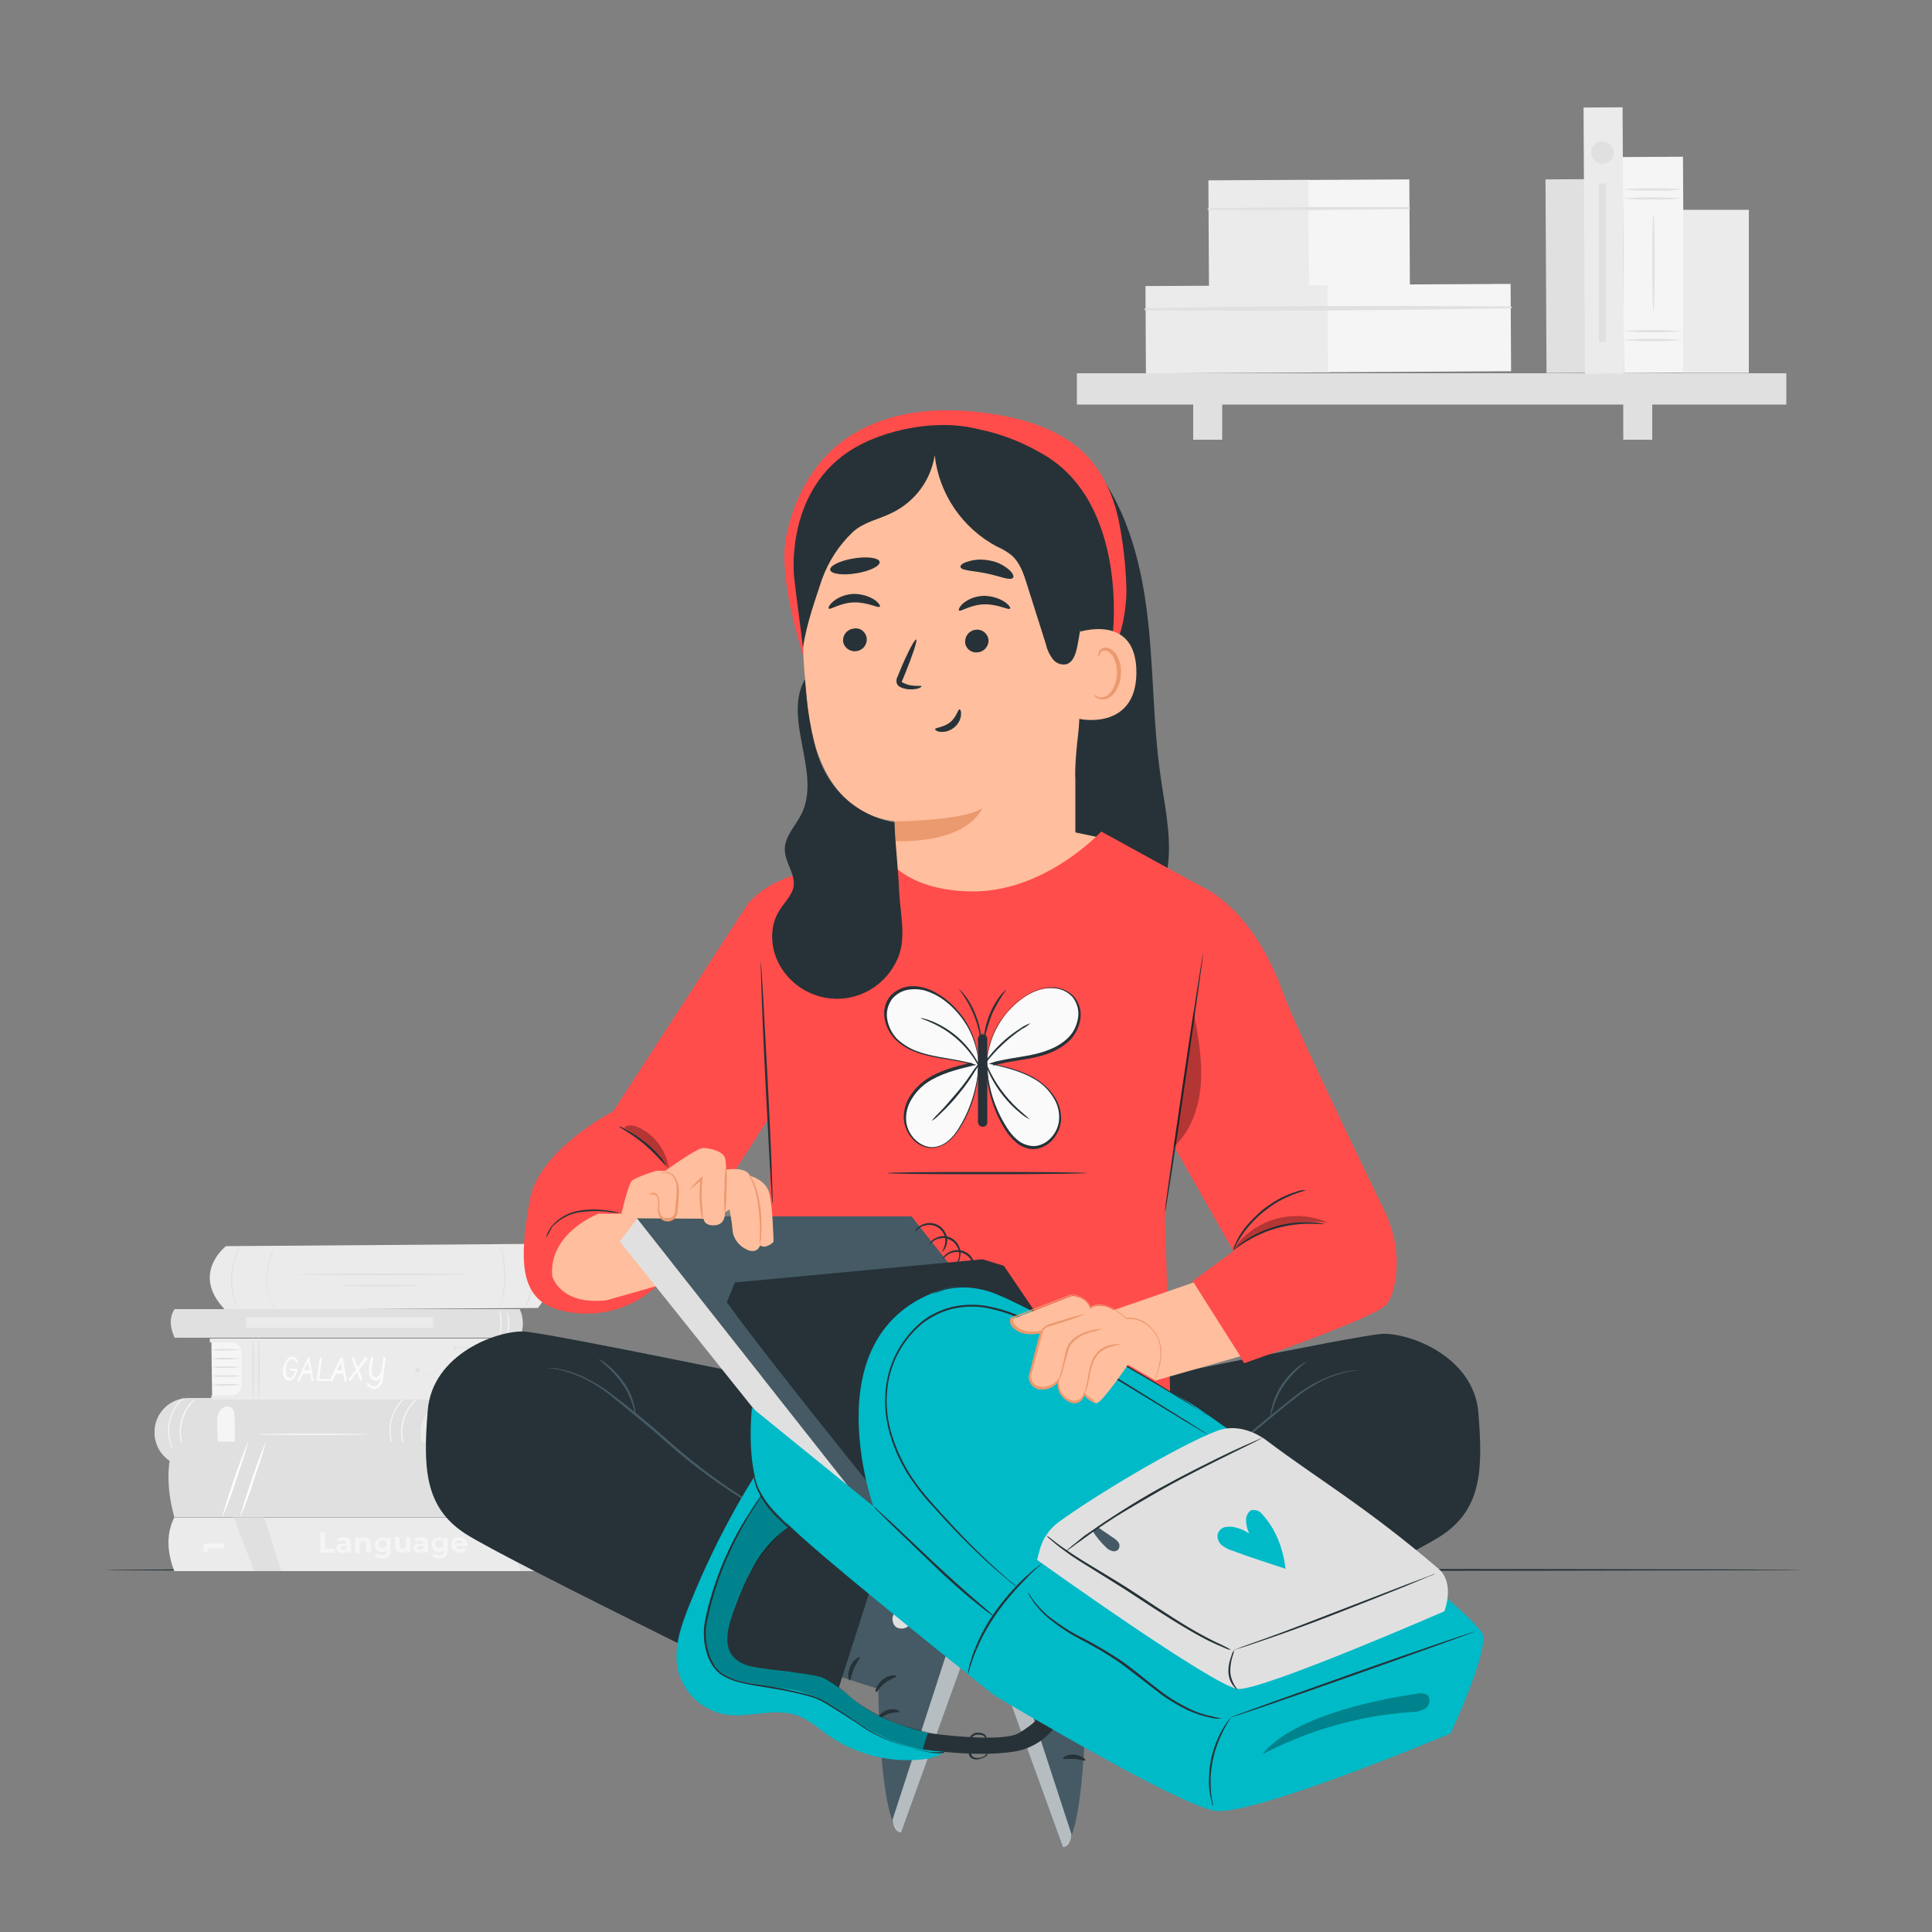 <svg xmlns="http://www.w3.org/2000/svg" xmlns:xlink="http://www.w3.org/1999/xlink" id="Layer_1" x="0px" y="0px" viewBox="0 0 500 500" style="enable-background:new 0 0 500 500;" xml:space="preserve">
<rect x="0" y="0" width="500" height="500" fill="#808080" stroke="none"/>
<style type="text/css">
	.st0{fill:#EBEBEB;}
	.st1{fill:#E0E0E0;}
	.st2{fill:#F5F5F5;}
	.st3{fill:#FAFAFA;}
	.st4{fill:#263238;}
	.st5{fill:#FFFFFF;}
	.st6{fill:#FFBE9D;}
	.st7{fill:#FF4D4B;}
	.st8{fill:#EB996E;}
	.st9{fill:#455A64;}
	.st10{opacity:0.6;}
	.st11{opacity:0.3;}
	.st12{fill:#00BAC8;}
</style>
<g id="freepik--background-complete--inject-151">
	<path class="st0" d="M58.5,322.5c0,0-9.2,7-0.4,16.3c0.2,0.2,0.4,0.2,0.6,0.2l80.5-0.5c0,0,6.9-7.7,1.2-16.6L58.5,322.5z"></path>
	<path class="st1" d="M121.4,329.8c0,0.1-10,0.2-22.4,0.2s-22.4-0.1-22.4-0.2s10-0.2,22.4-0.2S121.4,329.7,121.4,329.8z"></path>
	<path class="st1" d="M108.8,332.7c0,0.1-4.7,0.2-10.5,0.2s-10.5-0.1-10.5-0.2s4.7-0.2,10.5-0.2S108.8,332.6,108.8,332.7z"></path>
	<path class="st1" d="M129.6,338.3c-0.1,0,0.2-0.9,0.4-2.4c0.7-3.9,0.6-7.9-0.1-11.7c-0.3-1.5-0.5-2.4-0.5-2.4   c0.1,0.2,0.2,0.4,0.2,0.6c0.1,0.4,0.3,1,0.5,1.7c0.9,3.9,0.9,7.9,0.1,11.8c-0.1,0.6-0.3,1.2-0.4,1.8   C129.8,337.9,129.7,338.1,129.6,338.3z"></path>
	<path class="st1" d="M135.6,321.8c0.1,0.2,0.3,0.4,0.4,0.6c0.1,0.2,0.2,0.4,0.4,0.7c0.2,0.3,0.3,0.7,0.4,1c0.3,0.9,0.6,1.8,0.8,2.7   c0.2,1.1,0.3,2.2,0.4,3.4c0,1.1-0.1,2.3-0.3,3.4c-0.2,0.9-0.4,1.8-0.7,2.7c-0.1,0.4-0.3,0.7-0.4,1c-0.1,0.2-0.2,0.5-0.4,0.7   c-0.1,0.2-0.2,0.4-0.4,0.6c0,0,0.4-0.9,0.9-2.4c0.3-0.9,0.5-1.8,0.6-2.7c0.2-1.1,0.3-2.2,0.3-3.3c0-1.1-0.1-2.2-0.3-3.3   c-0.2-0.9-0.4-1.8-0.7-2.6C136,322.7,135.5,321.9,135.6,321.8z"></path>
	<path class="st1" d="M71.2,338.4c-0.2-0.2-0.3-0.3-0.4-0.5c-0.1-0.2-0.3-0.4-0.4-0.7c-0.2-0.3-0.3-0.6-0.4-0.9   c-0.3-0.8-0.6-1.7-0.8-2.5c-0.2-1.1-0.3-2.2-0.3-3.2c0-1.1,0.2-2.2,0.4-3.2c0.2-0.9,0.5-1.7,0.8-2.5c0.1-0.4,0.3-0.6,0.4-0.9   c0.1-0.2,0.3-0.4,0.4-0.7c0.1-0.2,0.2-0.4,0.4-0.5c0,0-0.5,0.8-1,2.2c-0.3,0.8-0.6,1.6-0.8,2.5c-0.2,1-0.3,2.1-0.4,3.2   c0,1.1,0.1,2.1,0.3,3.2c0.2,0.9,0.4,1.7,0.7,2.5C70.8,337.5,71.2,338.3,71.2,338.4z"></path>
	<path class="st1" d="M62.5,340.3c-0.2-0.2-0.3-0.4-0.4-0.6c-0.2-0.2-0.3-0.5-0.4-0.8c-0.1-0.3-0.3-0.6-0.5-1   c-0.4-0.9-0.7-1.9-0.9-2.8c-0.3-1.2-0.4-2.4-0.5-3.6c0-1.2,0.1-2.4,0.3-3.6c0.2-1,0.4-1.9,0.8-2.9c0.1-0.4,0.3-0.8,0.4-1.1   c0.1-0.3,0.2-0.5,0.4-0.8c0.1-0.2,0.2-0.4,0.4-0.6c0.1,0-0.5,1-1,2.5c-0.3,0.9-0.6,1.9-0.7,2.9c-0.2,1.2-0.3,2.4-0.3,3.6   c0,1.2,0.2,2.4,0.4,3.6c0.2,1,0.5,1.9,0.8,2.8C62,339.4,62.6,340.3,62.5,340.3z"></path>
	<path class="st0" d="M136.2,363v15.4h-29.8V363H136.2z"></path>
	<path class="st1" d="M40,370.9c0,0.1,0,0.3,0,0.4c0.3,4.7,4.2,8.3,8.9,8.3h88.7v-1.1h-21.1c-4.3,0-7.7-3.4-7.7-7.7l0,0l0,0   c0-4.3,3.4-7.7,7.7-7.7h0h21.1v-1.6l-88.8,0.3c-4.9,0-8.9,4-8.8,8.9C40,370.7,40,370.8,40,370.9z"></path>
	<path class="st1" d="M136.2,370.9c0,0.1-6.1,0.2-13.7,0.2s-13.7-0.1-13.7-0.2s6.1-0.2,13.7-0.2S136.2,370.9,136.2,370.9z"></path>
	<path class="st1" d="M135.8,374.4c0,0.1-5.8,0.2-12.9,0.2s-12.9-0.1-12.9-0.2s5.8-0.2,12.9-0.2S135.8,374.3,135.8,374.4z"></path>
	<path class="st1" d="M136.2,377.6c0,0.1-5.2,0.2-11.6,0.2s-11.6-0.1-11.6-0.2s5.2-0.2,11.6-0.2C131,377.4,136.2,377.5,136.2,377.6z   "></path>
	<path class="st1" d="M136.2,367.8c0,0.1-6,0.2-13.4,0.2s-13.4-0.1-13.4-0.2s6-0.2,13.4-0.2S136.2,367.7,136.2,367.8z"></path>
	<path class="st1" d="M135.8,364.7c0,0.1-5.3,0.2-11.9,0.2s-11.9-0.1-11.9-0.2s5.3-0.2,11.9-0.2S135.8,364.6,135.8,364.7z"></path>
	<path class="st2" d="M50.7,362c-0.7,0.7-1.3,1.5-1.9,2.2c-1.3,2-2,4.3-2,6.6c0.1,2.3,0.8,4.6,2.2,6.5c0.6,0.8,1.2,1.5,1.9,2.2   c-0.2-0.1-0.4-0.3-0.6-0.5c-0.5-0.5-1-1-1.5-1.6c-3-4-3.1-9.4-0.2-13.5c0.4-0.6,0.9-1.1,1.5-1.6C50.3,362.3,50.5,362.1,50.7,362z"></path>
	<path class="st2" d="M47.7,361.6c-0.7,0.7-1.3,1.5-1.9,2.2c-2.8,4-2.7,9.3,0.2,13.2c0.6,0.8,1.2,1.5,1.9,2.2   c-0.2-0.1-0.4-0.3-0.6-0.5c-0.5-0.5-1-1-1.5-1.6c-3-4-3.1-9.4-0.2-13.5c0.4-0.6,0.9-1.1,1.5-1.6C47.3,361.9,47.5,361.8,47.7,361.6z   "></path>
	<path class="st2" d="M108,362c-0.7,0.7-1.3,1.5-1.9,2.2c-1.3,2-2,4.3-2,6.6c0.1,2.4,0.8,4.7,2.2,6.6c0.6,0.8,1.2,1.5,1.9,2.2   c-0.2-0.1-0.4-0.3-0.6-0.5c-0.5-0.5-1-1-1.5-1.6c-3-4-3.1-9.4-0.2-13.5c0.4-0.6,0.9-1.1,1.4-1.6C107.6,362.3,107.8,362.1,108,362z"></path>
	<path class="st2" d="M105,361.6c-0.7,0.7-1.3,1.5-1.9,2.2c-2.8,4-2.7,9.3,0.2,13.2c0.6,0.8,1.2,1.5,1.9,2.2   c-0.2-0.1-0.4-0.3-0.6-0.5c-0.5-0.5-1-1-1.5-1.6c-3-4-3.1-9.4-0.2-13.5c0.4-0.6,0.9-1.1,1.4-1.6C104.6,361.9,104.8,361.8,105,361.6   z"></path>
	<path class="st2" d="M60.8,373c0-2.1,0-4.2-0.1-6.3c0-0.5-0.1-1.1-0.2-1.6c-0.2-0.5-0.6-0.9-1.2-1c-0.8-0.4-2,0.3-2.5,1.2   c-0.5,0.9-0.7,2-0.6,3.1c0,1.6,0.1,3.3,0.2,4.9c0,0.8,0.2,1.6,0.6,2.3c0.4,0.7,1.1,1.2,1.9,1.1c0.8-0.1,1.4-0.7,1.7-1.5   C60.8,374.6,60.9,373.8,60.8,373z"></path>
	<path class="st2" d="M95.3,371.2c0,0.1-6.4,0.2-14.3,0.2s-14.3-0.1-14.3-0.2s6.4-0.2,14.3-0.2S95.3,371.1,95.3,371.2z"></path>
	<polygon class="st2" points="54.9,361.3 54.7,346.7 62.7,346.7 62.9,361.3  "></polygon>
	<path class="st1" d="M62.2,349.3c-1.2,0.2-2.5,0.2-3.7,0.2c-1.2,0.1-2.5,0-3.7-0.2c1.2-0.2,2.5-0.2,3.7-0.2   C59.7,349.1,61,349.2,62.2,349.3z"></path>
	<path class="st1" d="M62.2,351.6c-1.2,0.2-2.5,0.2-3.7,0.2c-1.2,0.1-2.5,0-3.7-0.2c1.2-0.2,2.5-0.2,3.7-0.2   C59.7,351.4,61,351.4,62.2,351.6z"></path>
	<path class="st1" d="M62.2,353.8c-1.2,0.2-2.5,0.2-3.7,0.2c-1.2,0.1-2.5,0-3.7-0.2c1.2-0.2,2.5-0.2,3.7-0.2   C59.7,353.6,61,353.7,62.2,353.8z"></path>
	<path class="st1" d="M62.2,356.1c-1.2,0.2-2.5,0.2-3.7,0.2c-1.2,0.1-2.5,0-3.7-0.2c1.2-0.2,2.5-0.2,3.7-0.2   C59.7,355.9,61,355.9,62.2,356.1z"></path>
	<path class="st1" d="M62.2,358.4c-1.2,0.2-2.5,0.2-3.7,0.2c-1.2,0.1-2.5,0-3.7-0.2c1.2-0.2,2.5-0.2,3.7-0.2   C59.7,358.1,61,358.2,62.2,358.4z"></path>
	<path class="st0" d="M54.3,346.4h88c1,5.2,1,10.6,0,15.8H54.7v-1.1H60c1.4,0,2.5-1.1,2.5-2.5v-8.7c0-1.4-1.1-2.5-2.5-2.5h-5.7   V346.4z"></path>
	<path class="st3" d="M75.1,354.2h1.5c0.1,0,0.1,0,0.2,0c0.1,0.1,0.2,0.2,0.2,0.3c0,0,0,0.1,0,0.1c0,0.1-0.1,0.2-0.1,0.4   c-0.2,0.6-0.5,1.2-0.9,1.7c-0.3,0.4-0.8,0.6-1.2,0.6h-0.2c-0.4-0.1-0.8-0.3-1-0.7c-0.3-0.5-0.5-1.1-0.4-1.8c0-0.4,0.1-0.9,0.2-1.3   c0.2-0.6,0.5-1.2,0.9-1.7c0.3-0.4,0.8-0.7,1.3-0.7c0.2,0,0.4,0,0.6,0.1c0.4,0.2,0.7,0.6,0.9,1.1c0,0,0,0.1,0,0.1c0,0,0,0.1,0,0.1   c-0.1,0.1-0.2,0.2-0.3,0.2h-0.1c-0.1,0-0.2-0.1-0.2-0.2l0,0c0-0.1-0.1-0.2-0.2-0.4c-0.1-0.3-0.4-0.4-0.7-0.4   c-0.2,0-0.3,0.1-0.5,0.2c-0.4,0.3-0.7,0.7-0.8,1.1c-0.2,0.5-0.3,1.1-0.3,1.7c0,0.4,0.1,0.9,0.2,1.3c0.1,0.3,0.4,0.6,0.8,0.6   c0.3,0,0.5-0.2,0.7-0.4c0.3-0.4,0.6-0.9,0.8-1.4c-0.7,0-1,0-1.1,0c-0.2,0-0.3-0.1-0.3-0.4c0,0,0-0.1,0-0.1   C74.8,354.3,75,354.2,75.1,354.2z"></path>
	<path class="st3" d="M80.1,351.4v0.1c0.1,0.2,0.4,2,1,5.5c0,0,0,0.1,0,0.1c0,0.1,0,0.1,0,0.2c-0.1,0.1-0.2,0.2-0.3,0.2l0,0   c-0.1,0-0.2-0.1-0.2-0.2l-0.3-1.8h-1.8l-0.9,1.8v0.1c-0.1,0.1-0.2,0.1-0.3,0.1c-0.1,0-0.1,0-0.2,0c-0.1-0.1-0.1-0.2-0.1-0.3   c0,0,0-0.1,0-0.1l0.3-0.6c1.3-2.8,2-4.4,2.3-4.9c0-0.1,0.2-0.2,0.3-0.2C80,351.2,80.1,351.3,80.1,351.4z M79.7,352.6l-1,2h1.4   L79.7,352.6z"></path>
	<path class="st3" d="M85,357.4h-2.6c-0.1,0-0.1,0-0.2,0c-0.1-0.1-0.2-0.2-0.2-0.3l0,0c0-0.1,0.2-1.9,0.7-5.4c0.7-5.3,0-0.1,0-0.1   c0-0.1,0.2-0.2,0.3-0.2c0,0,0.1,0,0.1,0c0.1,0,0.2,0.2,0.2,0.3c0,0.2-0.1,0.7-0.2,1.5c-0.3,2.3-0.5,3.5-0.5,3.7H85   c0.1,0,0.1,0,0.2,0c0.1,0,0.2,0.2,0.2,0.3c0,0,0,0.1,0,0.1C85.3,357.3,85.2,357.4,85,357.4z"></path>
	<path class="st3" d="M88.7,351.4v0.1c0.1,0.2,0.4,2,1,5.5c0,0,0,0.1,0,0.1c0,0.1,0,0.1,0,0.2c0,0.1-0.1,0.2-0.3,0.2h-0.1   c-0.1,0-0.2-0.1-0.2-0.2l-0.3-1.8H87l-0.9,1.8v0.1c-0.1,0.1-0.2,0.1-0.3,0.1c-0.1,0-0.1,0-0.2,0c-0.1-0.1-0.1-0.2-0.2-0.3   c0,0,0-0.1,0-0.1l0.3-0.6c1.3-2.8,2-4.4,2.3-4.9c0-0.1,0.2-0.2,0.3-0.2C88.5,351.2,88.6,351.3,88.7,351.4z M88.2,352.6l-1,2h1.4   L88.2,352.6z"></path>
	<path class="st3" d="M92.9,354.5c0.2,0.6,0.4,1,0.5,1.3c0.3,0.8,0.4,1.1,0.4,1.2c0,0.1,0,0.1-0.1,0.2c-0.1,0.1-0.2,0.2-0.3,0.1   c-0.1,0-0.2-0.1-0.3-0.2c0-0.1,0-0.1,0-0.1c-0.2-0.3-0.4-1-0.7-1.9l-1.5,2c-0.1,0.1-0.2,0.2-0.3,0.2c-0.1,0-0.1,0-0.2,0   c-0.1-0.1-0.2-0.2-0.2-0.3c0,0,0,0,0-0.1c0-0.1,0.1-0.2,0.2-0.2c0.5-0.6,1.1-1.4,1.7-2.3l-0.2-0.5c-0.6-1.5-0.8-2.3-0.8-2.3   c0-0.1,0-0.1,0-0.2c0-0.1,0.1-0.2,0.3-0.2c0.1,0,0.2,0.1,0.3,0.2l0.9,2.4l1.8-2.4c0.1-0.1,0.2-0.2,0.3-0.1c0,0,0.1,0,0.2,0   c0.1,0.1,0.2,0.2,0.2,0.3c0,0,0,0.1,0,0.1L92.9,354.5z"></path>
	<path class="st3" d="M99.4,351.2h0.2c0.1,0.1,0.2,0.2,0.2,0.3c-0.4,3.4-0.7,5.3-0.7,5.6c-0.1,0.5-0.3,1-0.6,1.5   c-0.6,0.8-1.7,1.1-2.6,0.6c-0.4-0.2-0.7-0.5-0.9-0.8c0,0,0-0.1,0-0.1c0-0.1,0-0.1,0-0.2c0.1-0.1,0.2-0.2,0.3-0.2   c0.1,0,0.2,0.1,0.2,0.1c0.3,0.5,0.8,0.7,1.3,0.8c0.4,0,0.8-0.2,1.1-0.5c0.4-0.5,0.6-1.1,0.6-1.7c-0.1,0.2-0.2,0.3-0.4,0.4   c-0.3,0.2-0.6,0.3-1,0.3h-0.2c-0.4-0.1-0.8-0.3-1-0.7c-0.3-0.5-0.5-1.1-0.4-1.8c0-0.3,0-0.7,0-1c0-0.5,0.2-1.3,0.4-2.3   c0-0.2,0.1-0.3,0.3-0.3c0,0,0.1,0,0.2,0c0.1,0,0.2,0.1,0.2,0.2c0,0.4-0.1,0.8-0.2,1.2c-0.1,0.6-0.2,1.2-0.2,1.9   c0,0.5,0.1,1,0.2,1.4c0.2,0.4,0.4,0.6,0.8,0.6h0.1c0.3-0.1,0.6-0.3,0.8-0.6c0.3-0.4,0.5-0.9,0.7-1.5l0.4-3c0,0,0-0.1,0-0.1   C99.1,351.3,99.2,351.2,99.4,351.2C99.4,351.2,99.4,351.2,99.4,351.2z"></path>
	<path class="st2" d="M139,362.3c-0.1,0-0.2-3.6-0.2-8.1s0.1-8.1,0.2-8.1s0.2,3.6,0.2,8.1S139.1,362.3,139,362.3z"></path>
	<path class="st1" d="M67,362.3c-0.1,0-0.2-3.6-0.2-8.1s0.1-8.1,0.2-8.1s0.2,3.6,0.2,8.1S67.1,362.3,67,362.3z"></path>
	<path class="st2" d="M140.6,362.3c-0.1,0-0.2-3.6-0.2-8.1s0.1-8.1,0.2-8.1s0.2,3.6,0.2,8.1S140.7,362.3,140.6,362.3z"></path>
	<path class="st1" d="M65.5,362.3c-0.1,0-0.2-3.6-0.2-8.1s0.1-8.1,0.2-8.1s0.2,3.6,0.2,8.1S65.6,362.3,65.5,362.3z"></path>
	<path class="st1" d="M117.7,348.8L117.7,348.8l9.3,7.5l0.1,0.1H127l-1.2,0.3l-7.9,2.1l0,0l-7.1-3l-2-0.9l-0.5-0.2l-0.1-0.1l0,0l0,0   l0.1,0.1l0.5,0.2l2,0.8l7.1,3l0,0l7.8-2.1l1.2-0.3v0.1L117.7,348.8L117.7,348.8L117.7,348.8"></path>
	<polygon class="st1" points="126.1,355.1 126.6,355.6 127.3,355.5 127,356.1 127.4,356.7 126.7,356.6 126.2,357.1 126.1,356.4    125.4,356.2 126.1,355.8  "></polygon>
	<polygon class="st1" points="117.2,358.1 117.6,358.4 118,358.2 117.8,358.7 118.1,359 117.6,359 117.3,359.4 117.2,358.9    116.8,358.8 117.2,358.5  "></polygon>
	<polygon class="st1" points="107.3,354 107.9,354.1 108.2,353.6 108.4,354.2 108.9,354.4 108.4,354.7 108.4,355.2 108,354.9    107.4,355 107.7,354.5  "></polygon>
	<polygon class="st1" points="130.3,348.9 130.9,349 131.2,348.5 131.3,349.1 131.9,349.3 131.4,349.6 131.4,350.1 130.9,349.8    130.4,349.9 130.6,349.4  "></polygon>
	<polygon class="st1" points="117.2,348.6 117.6,348.6 117.8,348.3 117.9,348.7 118.2,348.8 117.9,349 117.9,349.3 117.6,349.1    117.3,349.2 117.4,348.9  "></polygon>
	<path class="st1" d="M131.1,349.3c0,0-3-0.1-6.7-0.2s-6.7-0.3-6.7-0.4s3,0.1,6.7,0.2S131.1,349.3,131.1,349.3z"></path>
	<path class="st1" d="M134.5,346.2H45.2c-1.2-2.6-1.5-5.2,0-7.4h89.3C135.6,341.1,135.6,343.9,134.5,346.2z"></path>
	<rect x="63.7" y="340.9" class="st0" width="48.4" height="2.7"></rect>
	<path class="st1" d="M48.6,346.3c-0.3-0.2-0.5-0.6-0.7-0.9c-0.5-0.8-0.7-1.7-0.8-2.6c-0.1-0.9,0-1.9,0.3-2.7c0.1-0.4,0.3-0.7,0.5-1   c-0.1,0.4-0.2,0.7-0.3,1.1c-0.5,1.7-0.3,3.6,0.5,5.2C48.3,345.6,48.5,345.9,48.6,346.3z"></path>
	<path class="st1" d="M50.5,346.3c-0.3-0.2-0.5-0.5-0.7-0.9c-0.9-1.6-1.1-3.6-0.5-5.4c0.1-0.4,0.3-0.7,0.5-1   c-0.1,0.4-0.2,0.7-0.3,1.1c-0.2,0.9-0.3,1.8-0.2,2.6c0.1,0.9,0.3,1.8,0.7,2.6C50.2,345.6,50.4,345.9,50.5,346.3z"></path>
	<path class="st2" d="M130.9,346.1c0.4-1.2,0.6-2.4,0.6-3.6c0-1.2-0.2-2.5-0.6-3.6C132.1,341.1,132.1,343.8,130.9,346.1L130.9,346.1   z"></path>
	<path class="st2" d="M129.2,346.1c-0.1,0,0.3-1.6,0.3-3.6s-0.4-3.5-0.3-3.6c0.5,1.1,0.7,2.3,0.6,3.6   C129.8,343.7,129.6,344.9,129.2,346.1z"></path>
	
		<rect x="400.1" y="46.4" transform="matrix(1 -5.410494e-03 5.410494e-03 1 -0.381 2.193)" class="st1" width="10.1" height="50.1"></rect>
	
		<rect x="312.8" y="46.6" transform="matrix(1 -5.410494e-03 5.410494e-03 1 -0.322 1.764)" class="st0" width="26.1" height="27.7"></rect>
	
		<rect x="338.7" y="46.5" transform="matrix(1 -5.410494e-03 5.410494e-03 1 -0.321 1.904)" class="st2" width="26.1" height="27.7"></rect>
	<path class="st1" d="M312.7,54.3c17.3,0.2,34.7,0,52-0.2c0.2,0,0.3-0.2,0.2-0.3c0-0.1-0.1-0.2-0.2-0.2c-17.3-0.1-34.7,0-52,0.3   c-0.1,0-0.2,0.2-0.2,0.3C312.5,54.3,312.6,54.3,312.7,54.3z"></path>
	
		<rect x="296.5" y="73.9" transform="matrix(1 -5.410494e-03 5.410494e-03 1 -0.456 1.734)" class="st0" width="47.4" height="22.6"></rect>
	
		<rect x="343.6" y="73.6" transform="matrix(1 -5.410494e-03 5.410494e-03 1 -0.454 1.989)" class="st2" width="47.4" height="22.6"></rect>
	<path class="st1" d="M296.4,80.3c31.5,0.3,63.1,0,94.6-0.5c0.2,0,0.3-0.2,0.2-0.3c0-0.1-0.1-0.2-0.2-0.2   c-31.5-0.2-63.1-0.2-94.6,0.5c-0.1,0-0.2,0.1-0.2,0.2C296.2,80.2,296.3,80.3,296.4,80.3z"></path>
	<rect x="278.7" y="96.6" class="st1" width="183.6" height="8.1"></rect>
	<rect x="308.8" y="100.5" class="st1" width="7.5" height="13.3"></rect>
	<rect x="420.1" y="100.5" class="st1" width="7.5" height="13.3"></rect>
	
		<rect x="410" y="27.8" transform="matrix(1 -5.410494e-03 5.410494e-03 1 -0.331 2.246)" class="st0" width="10.1" height="68.9"></rect>
	
		<rect x="420.1" y="40.6" transform="matrix(1 -5.410494e-03 5.410494e-03 1 -0.365 2.316)" class="st2" width="15.6" height="55.9"></rect>
	<path class="st1" d="M435.5,51.3c-2.6,0.3-5.2,0.4-7.8,0.3c-2.6,0.1-5.2,0-7.8-0.3C425,51,430.3,51,435.5,51.3z"></path>
	<path class="st1" d="M435.5,49c-2.6,0.3-5.2,0.4-7.8,0.3c-2.6,0.1-5.2,0-7.8-0.3C425,48.6,430.3,48.6,435.5,49z"></path>
	<path class="st1" d="M435.5,88c-5.2,0.4-10.4,0.4-15.6,0C425,87.6,430.3,87.6,435.5,88z"></path>
	<path class="st1" d="M435.5,85.7c-5.2,0.4-10.4,0.4-15.6,0C425,85.3,430.3,85.3,435.5,85.7z"></path>
	<path class="st1" d="M427.9,80.6c-0.1,0-0.3-5.6-0.3-12.6s0.1-12.6,0.3-12.6s0.3,5.6,0.3,12.6S428.1,80.6,427.9,80.6z"></path>
	<rect x="435.6" y="54.3" class="st0" width="17" height="42.2"></rect>
	<path class="st1" d="M417.6,39.5c0,1.6-1.3,2.9-2.9,2.9s-2.9-1.3-2.9-2.9c0-1.6,1.3-2.9,2.9-2.9l0,0   C416.3,36.6,417.6,37.9,417.6,39.5C417.6,39.5,417.6,39.5,417.6,39.5z"></path>
	<rect x="413.8" y="47.5" class="st1" width="1.8" height="41"></rect>
</g>
<g id="freepik--Floor--inject-151">
	<path class="st4" d="M466.5,406.3c0,0.1-98.3,0.3-219.5,0.3s-219.5-0.1-219.5-0.3S125.8,406,247,406S466.5,406.1,466.5,406.3z"></path>
</g>
<g id="freepik--Books--inject-151">
	<path class="st0" d="M157.5,406.6H45.1c-1.9-5-2.1-9.6,0-13.9h112.4C160.1,397,160.1,402.3,157.5,406.6z"></path>
	<path class="st2" d="M82.9,396.6h1.2v4.2h2.6v1h-3.8V396.6z"></path>
	<path class="st2" d="M90.8,399.5v2.3h-1.1v-0.5c-0.3,0.4-0.7,0.6-1.2,0.6c-0.9,0-1.5-0.5-1.5-1.2s0.5-1.2,1.7-1.2h0.9   c0-0.5-0.3-0.8-0.9-0.8c-0.4,0-0.8,0.1-1.1,0.4l-0.4-0.8c0.5-0.3,1.1-0.5,1.7-0.5C90.2,397.7,90.8,398.3,90.8,399.5z M89.7,400.5   v-0.4h-0.8c-0.5,0-0.7,0.2-0.7,0.5s0.2,0.5,0.7,0.5C89.2,401.1,89.6,400.8,89.7,400.5L89.7,400.5z"></path>
	<path class="st2" d="M96,399.5v2.3h-1.2v-2.1c0-0.6-0.3-0.9-0.8-0.9s-0.9,0.3-0.9,1.1v2h-1.2v-4H93v0.5c0.3-0.4,0.8-0.5,1.3-0.5   c0.9-0.1,1.6,0.6,1.7,1.4C96,399.3,96,399.4,96,399.5z"></path>
	<path class="st2" d="M101.1,397.8v3.3c0.1,1.1-0.6,2-1.7,2.2c-0.2,0-0.4,0-0.5,0c-0.7,0-1.4-0.2-1.9-0.5l0.5-0.8   c0.4,0.3,0.9,0.5,1.4,0.5c0.8,0,1.2-0.4,1.2-1.1v-0.2c-0.3,0.3-0.8,0.5-1.2,0.5c-1.1,0-1.9-0.9-1.9-1.9s0.9-1.9,1.9-1.9   c0,0,0,0,0,0c0.5,0,1,0.2,1.3,0.6v-0.5H101.1z M100,399.6c0-0.6-0.4-1-1-1s-1,0.4-1,1s0.4,1,1,1S100,400.2,100,399.6z"></path>
	<path class="st2" d="M106.2,397.8v4h-1.1v-0.5c-0.3,0.3-0.8,0.5-1.2,0.5c-0.9,0.1-1.6-0.6-1.7-1.5c0-0.1,0-0.2,0-0.3v-2.2h1.2v2.1   c0,0.7,0.3,1,0.8,1s0.9-0.3,0.9-1.1v-2L106.2,397.8z"></path>
	<path class="st2" d="M110.8,399.5v2.3h-1.1v-0.5c-0.3,0.4-0.7,0.6-1.2,0.6c-0.9,0-1.5-0.5-1.5-1.2s0.5-1.2,1.7-1.2h0.9   c0-0.5-0.3-0.8-0.9-0.8c-0.4,0-0.8,0.1-1.1,0.4l-0.4-0.8c0.5-0.3,1.1-0.5,1.7-0.5C110.1,397.7,110.8,398.3,110.8,399.5z    M109.6,400.5v-0.4h-0.8c-0.5,0-0.7,0.2-0.7,0.5s0.2,0.5,0.6,0.5C109.1,401.1,109.5,400.8,109.6,400.5L109.6,400.5z"></path>
	<path class="st2" d="M115.9,397.8v3.3c0.1,1.1-0.6,2-1.7,2.2c-0.2,0-0.4,0-0.5,0c-0.7,0-1.4-0.2-1.9-0.5l0.5-0.8   c0.4,0.3,0.9,0.5,1.4,0.5c0.8,0,1.2-0.4,1.2-1.1v-0.2c-0.3,0.3-0.8,0.5-1.3,0.5c-1.1,0-1.9-0.9-1.9-1.9s0.9-1.9,1.9-1.9   c0,0,0,0,0,0c0.5,0,1,0.2,1.3,0.6v-0.5H115.9z M114.8,399.6c0-0.6-0.4-1-1-1c-0.5-0.1-1.1,0.2-1.2,0.7c-0.1,0.5,0.2,1.1,0.7,1.2   c0.2,0,0.3,0,0.5,0C114.3,400.6,114.8,400.2,114.8,399.6L114.8,399.6z"></path>
	<path class="st2" d="M120.9,400.1h-3c0.1,0.5,0.6,0.9,1.1,0.8c0.4,0,0.7-0.1,1-0.4l0.6,0.7c-0.9,0.9-2.4,0.8-3.3-0.1   c-0.3-0.4-0.6-0.8-0.6-1.3c0-1.1,0.9-2,2-2c0,0,0.1,0,0.1,0c1.1,0,2,0.8,2.1,1.9c0,0,0,0.1,0,0.1   C120.9,399.9,120.9,400,120.9,400.1z M117.9,399.4h2c-0.1-0.5-0.5-0.8-1-0.8C118.4,398.5,117.9,398.9,117.9,399.4L117.9,399.4z"></path>
	<path class="st2" d="M52.7,399.5h5.2v1.2h-4.2v1h-1L52.7,399.5z"></path>
	<polygon class="st1" points="60.5,392.7 65.8,406.6 72.8,406.6 68.4,392.7  "></polygon>
	<polygon class="st1" points="129.5,392.7 134.8,406.6 141.8,406.6 137.4,392.7  "></polygon>
	<path class="st1" d="M157.5,392.6H45.1c-1.9-7-2.1-13.5,0-19.5h112.4C160.1,379.3,160.1,386.3,157.5,392.6z"></path>
	<path class="st5" d="M64.2,373.1c0.1,0-1.2,4.5-3.1,9.9c-1,3.3-2.2,6.5-3.6,9.7c-0.1,0,1.2-4.5,3.1-9.9   C61.7,379.5,62.9,376.2,64.2,373.1z"></path>
	<path class="st5" d="M68.8,373.1c0.1,0-1.2,4.5-3.1,9.9c-1,3.3-2.2,6.5-3.6,9.7c-0.1,0,1.2-4.5,3.1-9.9   C66.3,379.5,67.5,376.2,68.8,373.1z"></path>
	<path class="st5" d="M143.9,373.1c0.1,0-1.2,4.5-3.1,9.9c-1,3.3-2.2,6.5-3.6,9.7c-0.1,0,1.2-4.5,3.1-9.9   C141.3,379.5,142.5,376.2,143.9,373.1z"></path>
	<path class="st5" d="M148.5,373.1c0.1,0-1.2,4.5-3.1,9.9c-1,3.3-2.2,6.5-3.6,9.7c0.9-3.3,1.9-6.6,3.1-9.9   C145.9,379.5,147.1,376.2,148.5,373.1z"></path>
</g>
<g id="freepik--Character--inject-151">
	<path class="st4" d="M281.6,119c9.4,10.7,13.4,25,15.2,39.1s1.5,28.4,3.5,42.4c1,7.4,2.7,14.7,2.1,22.1s-3.9,15.1-10.4,18.7   c-3.8,2.1-9.2,2.4-12.1-0.8c-2.1-2.3-2.4-5.6-2.7-8.7L268,115.6"></path>
	<path class="st6" d="M227.7,219.3l6.9-1.9l42.6-2.2l9.5,2c0,0-17.1,19.3-31.6,19.4C228.5,236.8,227.7,219.3,227.7,219.3z"></path>
	<path class="st7" d="M209.4,174.6c-3.1-9.4-7.8-25.6-6-35.3s6.6-19.1,14.5-25c10.8-8.2,25.5-9.3,38.8-7.2   c9.2,1.4,18.6,4.4,24.9,11.2c4,4.4,6.5,10,7.8,15.8c1.2,5.8,1.9,11.7,2.1,17.7c0.2,3.6-0.7,11.1-2.7,14.6"></path>
	<path class="st4" d="M288,163.9c0,0,3.9-33.4-17.8-46.2c-21.2-12.6-43.3-7.8-51.2,2.3c-15.2,19.5-11.4,33.2-11.4,33.2l75.7,17.7   L288,163.9z"></path>
	<path class="st6" d="M207.8,152.4c0-0.2,0-0.4,0-0.6c0.2-19.3,15.9-35.1,35.1-34.9c0.9,0,1.9,0,2.9,0.1c1.5,0.1,3,0.2,4.5,0.4   c16.7,2.6,28.9,17.4,29.1,34.3c0.2,13.8,0.3,32.1-0.3,37.6c-1.1,9.1-0.8,12.3-0.8,12.3v21.1c0,12.4-9.7,22.7-22.1,23.3l0,0   c-12.8,0.6-23.8-9.2-24.4-22.1c0-0.2,0-0.4,0-0.5l-0.3-10.9c-14.4-1.5-21.4-15.1-22.7-31.7C208.1,172.2,207.6,171.5,207.8,152.4z"></path>
	<path class="st6" d="M278.8,163.7c0.4-0.2,15.3-5.1,15.3,10.3s-15.4,12.2-15.5,11.8S278.8,163.7,278.8,163.7z"></path>
	<path class="st8" d="M283.3,179.9c0.1-0.1,0.3,0.2,0.7,0.4c0.6,0.3,1.4,0.3,2,0c1.6-0.6,3-3.2,3.1-6c0-1.3-0.2-2.6-0.8-3.8   c-0.3-1-1-1.7-2-2.1c-0.6-0.2-1.3,0.1-1.6,0.7c-0.2,0.4-0.1,0.7-0.2,0.8s-0.3-0.2-0.2-0.9c0.1-0.4,0.3-0.7,0.6-1   c0.4-0.3,1-0.5,1.5-0.4c1.3,0.3,2.4,1.2,2.8,2.4c0.7,1.3,1,2.8,0.9,4.3c-0.1,3.1-1.7,6-3.9,6.6c-0.8,0.2-1.7,0.1-2.5-0.4   C283.3,180.3,283.3,180,283.3,179.9z"></path>
	<path class="st4" d="M214.5,157.5c0.4,0.4,2.9-1.5,6.5-1.6s6.3,1.6,6.7,1.1c0.2-0.2-0.3-1-1.4-1.8c-1.6-1-3.5-1.5-5.4-1.5   c-1.9,0.1-3.7,0.7-5.2,1.9C214.6,156.5,214.3,157.3,214.5,157.5z"></path>
	<path class="st4" d="M248.2,158c0.4,0.4,2.9-1.5,6.5-1.6s6.3,1.6,6.7,1.1c0.2-0.2-0.3-1-1.5-1.8c-1.6-1-3.5-1.5-5.4-1.5   c-1.9,0.1-3.7,0.7-5.2,1.9C248.3,157,248,157.8,248.2,158z"></path>
	<path class="st4" d="M248.6,146.8c0.3,0.9,3.3,0.9,6.7,1.6s6,1.9,6.8,1.2c0.4-0.3,0.1-1.2-0.9-2.1c-1.4-1.2-3.1-2.1-4.9-2.4   c-1.9-0.4-3.8-0.4-5.7,0.2C249.1,145.7,248.4,146.3,248.6,146.8z"></path>
	<path class="st4" d="M227.4,145c-1-0.9-4.5-1-7.9-0.2s-5.4,2.2-4.4,3.1s4.5,1,7.9,0.2S228.4,145.9,227.4,145z"></path>
	<path class="st4" d="M242,188.7c0,0.2,0.4,0.6,1.4,0.7c1.3,0.1,2.5-0.3,3.5-1.1c1-0.8,1.7-2,1.8-3.2c0.1-0.9-0.1-1.5-0.4-1.5   c-0.4,0-0.8,2.1-2.5,3.4S242,188.3,242,188.7z"></path>
	<path class="st8" d="M231.5,212.6c0,0,18.4-0.2,22.7-3.5c0,0-3,9-22.6,8.6L231.5,212.6z"></path>
	<path class="st4" d="M224.3,165.1c0.2,1.7-1,3.2-2.6,3.4c-1.6,0.3-3.2-0.8-3.5-2.4c-0.2-1.7,1-3.2,2.6-3.4   C222.5,162.3,224,163.4,224.3,165.1z"></path>
	<path class="st4" d="M255.8,165.4c0.2,1.7-1,3.2-2.6,3.4c-1.6,0.3-3.1-0.7-3.4-2.3c0,0,0-0.1,0-0.1c-0.2-1.7,1-3.2,2.6-3.4   C254,162.7,255.5,163.8,255.8,165.4z"></path>
	<path class="st4" d="M238.5,177.6c-0.1-0.2-1.1,0-2.6-0.2c-0.4-0.1-0.8-0.1-1.2-0.3c-0.4-0.1-0.8-0.3-1.2-0.5   c-0.1-0.1-0.1-0.1-0.1-0.2c0-0.2,0.1-0.3,0.2-0.5l0.7-1.7c1.9-4.7,3.2-8.6,2.8-8.7s-2.3,3.5-4.2,8.1c-0.2,0.6-0.5,1.2-0.7,1.7   c-0.2,0.4-0.2,0.8-0.2,1.2c0.1,0.5,0.3,0.9,0.8,1.2c0.3,0.2,0.6,0.3,0.9,0.4c0.3,0.1,0.5,0.1,0.8,0.2c0.5,0.1,1,0.1,1.5,0.1   C237.6,178.4,238.5,177.8,238.5,177.6z"></path>
	<path class="st4" d="M217.9,118.1c8.5-6.6,23.5-9.7,34-7.3s20.4,13.1,24.9,22.9c4.7,10.4,4.2,22.4,2,33.6c-0.4,1.9-1,4-2.8,4.6   c-1.4,0.3-2.8-0.3-3.6-1.4c-0.8-1.1-1.4-2.3-1.7-3.7c-1.7-5.3-3.3-10.5-5-15.8c-0.8-2.6-1.8-5.4-3.8-7.2c-1.2-1-2.6-1.8-4-2.4   c-8.9-4.8-14.9-13.6-16-23.6c-1,6.5-5.1,12-11,14.9c-3.4,1.7-7.4,2.4-10.2,5c-3.6,3.4-6.3,7.6-8,12.3c-1.5,4.6-4,11.4-4.9,17.7   c-0.4-4.1-1.8-13.6-2.2-17.7C205.5,150,203,129.6,217.9,118.1z"></path>
	<path class="st9" d="M196.3,427.1l31,10c0,0,0.3,34.9,5.9,37.3l21.4-59.5L207,397.4L196.3,427.1z"></path>
	<path class="st1" d="M231.4,417.8c0.8-1.1,2.2-1.3,3.4-0.7c1.1,0.7,1.4,2.2,0.7,3.3c-0.8,1.1-2.4,1.4-3.6,0.7   c-1-0.8-1.3-2.7-0.4-3.6"></path>
	<g class="st10">
		<path class="st5" d="M254.6,414.9l-4.9-1.6L231,470.9c0,0,0.2,3.1,2.2,3.4L254.6,414.9z"></path>
	</g>
	<path class="st4" d="M226.7,437.9c0.3,0.1,0.9-1.3,2.4-2.4s2.9-1.4,2.9-1.7s-1.9-0.5-3.6,0.9S226.4,437.9,226.7,437.9z"></path>
	<path class="st4" d="M227,445.1c0.2,0.2,1.2-0.9,2.8-1.5s3-0.4,3.1-0.6s-1.5-1.1-3.4-0.4S226.7,445,227,445.1z"></path>
	<path class="st4" d="M233.2,451.3c0.2-0.2-1.1-1.2-3-1s-3,1.3-2.8,1.5s1.4-0.3,2.9-0.4S233.1,451.6,233.2,451.3z"></path>
	<path class="st4" d="M219.9,434.9c0.3,0,0.4-1.5,1.1-3.1s1.7-2.7,1.5-2.9s-1.7,0.6-2.5,2.5S219.6,434.9,219.9,434.9z"></path>
	<path class="st9" d="M312,430.9l-31,10c0,0-0.3,34.9-5.9,37.3l-21.5-59.5l47.7-17.5L312,430.9z"></path>
	<path class="st1" d="M276.9,421.6c-0.8-1.1-2.2-1.3-3.4-0.7c-1.1,0.8-1.4,2.2-0.7,3.3c0.8,1.1,2.4,1.4,3.6,0.7   c1-0.8,1.3-2.7,0.4-3.6"></path>
	<g class="st10">
		<path class="st5" d="M253.6,418.7l4.9-1.6l18.8,57.6c0,0-0.2,3.1-2.2,3.4L253.6,418.7z"></path>
	</g>
	<path class="st4" d="M281.6,441.8c-0.3,0.1-1-1.3-2.4-2.4s-2.9-1.4-2.9-1.7s1.9-0.5,3.6,0.9S281.9,441.7,281.6,441.8z"></path>
	<path class="st4" d="M281.3,448.9c-0.3,0.2-1.2-0.9-2.8-1.5s-3-0.4-3.1-0.6s1.5-1.1,3.4-0.4S281.5,448.8,281.3,448.9z"></path>
	<path class="st4" d="M275.1,455.1c-0.1-0.2,1.1-1.2,3-1s3,1.3,2.8,1.5s-1.4-0.3-2.9-0.4S275.2,455.4,275.1,455.1z"></path>
	<path class="st4" d="M288.4,438.7c-0.3,0-0.4-1.5-1.1-3.1s-1.7-2.7-1.5-2.9s1.7,0.6,2.5,2.5S288.7,438.8,288.4,438.7z"></path>
	<path class="st4" d="M209.8,358.9c-1.1,0-67.7-14-74.3-14.3s-23.6,5.7-24.8,20.4s-0.9,25,9.7,31.9s94.2,47.6,94.2,47.6l10.9-34   l17,6.4l15.9-54.8L209.8,358.9z"></path>
	<path class="st9" d="M204.2,395.1c-0.2-0.1-0.5-0.2-0.7-0.4l-1.9-1.1c-1.6-1-4-2.4-6.9-4.1c-7.7-4.6-14.9-9.8-21.6-15.7   c-3.9-3.5-7.7-6.6-11.2-9.5c-1.8-1.4-3.4-2.8-5-4c-1.5-1.1-3.1-2.1-4.7-3c-2.4-1.3-4.9-2.2-7.5-2.8c-0.9-0.2-1.7-0.3-2.2-0.4   c-0.3,0-0.5-0.1-0.8-0.1c0.3,0,0.5,0,0.8,0c0.7,0,1.5,0.1,2.2,0.3c2.7,0.5,5.2,1.4,7.6,2.7c1.7,0.9,3.3,1.8,4.8,2.9   c1.6,1.2,3.3,2.5,5.1,3.9c3.5,2.8,7.4,6,11.3,9.5c6.7,5.9,13.8,11.2,21.4,15.8l6.9,4.3l1.9,1.2C203.8,394.7,204,394.9,204.2,395.1z   "></path>
	<path class="st9" d="M155,351.7c0.8,0.4,1.5,0.9,2.2,1.5c1.7,1.3,3.1,2.9,4.3,4.6c1.2,1.7,2.1,3.7,2.6,5.8c0.3,0.8,0.4,1.7,0.4,2.6   c-0.2,0.1-0.6-4-3.4-8S154.9,351.9,155,351.7z"></path>
	<path class="st4" d="M283.5,359.5c1.1,0,67.6-14,74.3-14.3s23.6,5.7,24.8,20.4s0.9,25-9.7,31.9s-94.2,47.6-94.2,47.6l-10.9-34   l-17,6.4l-15.9-54.8L283.5,359.5z"></path>
	<path class="st9" d="M289,395.7c0.2-0.2,0.4-0.3,0.6-0.4l1.9-1.2l6.9-4.3c7.6-4.6,14.8-9.9,21.4-15.8c3.9-3.5,7.8-6.6,11.3-9.5   c1.8-1.4,3.4-2.8,5.1-4c1.5-1.1,3.1-2.1,4.8-2.9c2.4-1.3,5-2.2,7.6-2.7c0.7-0.1,1.5-0.2,2.2-0.3c0.3,0,0.5,0,0.8,0   c-0.2,0.1-0.5,0.1-0.8,0.1c-0.5,0.1-1.2,0.2-2.2,0.4c-2.6,0.6-5.2,1.5-7.5,2.8c-1.6,0.9-3.2,1.9-4.7,3c-1.6,1.2-3.3,2.6-5,4   c-3.5,2.9-7.4,6-11.2,9.5c-6.7,5.9-13.9,11.2-21.6,15.7c-2.9,1.8-5.3,3.2-7,4.1l-1.9,1.1C289.5,395.5,289.2,395.6,289,395.7z"></path>
	<path class="st9" d="M338.2,352.3c0.1,0.1-3.3,2.3-6,6.3s-3.2,8.1-3.4,8c0-0.9,0.1-1.7,0.4-2.6c0.5-2.1,1.4-4,2.6-5.8   c1.2-1.7,2.6-3.3,4.3-4.6C336.7,353.1,337.5,352.7,338.2,352.3z"></path>
	<path class="st7" d="M193.6,233.8l-34.9,53.8c0,0-19.3,9.9-21.6,23s-2.8,22.5,3.8,26.8c1.2,0.7,2.5,1.3,3.8,1.6   c11.2,3.1,23.2-1.4,29.5-11.3l24.9-38.5l8.1-62.6C207.2,226.6,200.1,226.7,193.6,233.8z"></path>
	<path class="st6" d="M160.8,314.1h-5.9c0,0-12.9,4.9-12,16.1c0,0,1.9,7.7,14.1,6.3l15.8-4.5l1.9-16.8L160.8,314.1z"></path>
	<path class="st7" d="M312.7,230.4L285,215.2c0,0-14.7,16-34.1,15.5s-23.2-11.5-23.2-11.5l-24.8,8.2l0,0l-3.8,61.7   c0,0,0.1,71.5,1.1,71.5s102.7,2.2,102.7,2.2l-1.4-47.8L312.7,230.4z"></path>
	<path class="st7" d="M311.4,229.7c0,0,12.7,5.2,20.6,27.1c3.1,8.6,19.5,42.5,26.2,56.4c2.7,5.4,3.8,11.6,3,17.6   c-0.4,2.8-1.1,5.4-2.6,7c-3.2,3.4-36.6,15-36.6,15l-13.4-21.2l10.6-7.8l-15.3-27c0,0,0.8-31.5,1.5-40.2S311.4,229.7,311.4,229.7z"></path>
	<path class="st4" d="M196.9,248.8c0.1,0,0.9,14,1.8,31.3s1.4,31.3,1.2,31.3s-0.9-14-1.8-31.3S196.8,248.9,196.9,248.8z"></path>
	<path class="st4" d="M311.4,246.5c0.1,0-2,15.1-4.7,33.6s-5,33.5-5.2,33.5s2-15.1,4.7-33.6S311.3,246.5,311.4,246.5z"></path>
	<path class="st4" d="M172.5,301.9c-0.1,0.1-2.3-2.8-5.7-5.7s-6.7-4.5-6.6-4.7c0.8,0.2,1.5,0.6,2.2,1c1.7,0.9,3.3,2.1,4.8,3.3   c1.5,1.2,2.8,2.6,4.1,4.1C171.7,300.5,172.1,301.2,172.5,301.9z"></path>
	<path class="st4" d="M342.8,316.8c0,0.1-1.4-0.1-3.7-0.1c-3,0-6,0.4-8.8,1.2c-2.9,0.8-5.6,2.1-8.1,3.6c-1.9,1.2-3,2.1-3.1,2.1   s0.2-0.3,0.7-0.7c0.7-0.6,1.4-1.2,2.2-1.7c5.1-3.4,11.1-5.1,17.2-4.9c0.9,0,1.8,0.1,2.7,0.3C342.2,316.6,342.5,316.7,342.8,316.8z"></path>
	<path class="st4" d="M338,308c0,0.1-1.4,0.4-3.5,1.2c-1.2,0.5-2.4,1.1-3.6,1.7c-1.4,0.8-2.7,1.8-4,2.8c-2.3,1.9-4.3,4.1-5.9,6.6   c-1.2,1.9-1.8,3.2-1.9,3.2c0.1-0.3,0.2-0.6,0.3-1c0.4-0.8,0.8-1.7,1.2-2.4c0.7-1.2,1.5-2.3,2.4-3.3c1.1-1.3,2.3-2.4,3.5-3.5   c1.3-1,2.7-2,4.1-2.8c1.2-0.7,2.4-1.2,3.7-1.7c0.9-0.3,1.7-0.6,2.6-0.8C337.4,308.1,337.7,308,338,308z"></path>
	<g class="st11">
		<path d="M303.7,296.9c4.6-4.2,6.7-10.5,7.1-16.7s-0.8-12.4-1.9-18.5"></path>
	</g>
	<g class="st11">
		<path d="M319.1,323.4c5.4-7.9,15.7-10.9,24.5-7c-8.6-1-17.4,1.4-24.2,6.8"></path>
	</g>
	<g class="st11">
		<path d="M173,302c-0.7-4.5-3.7-8.4-7.9-10.3c-1.2-0.5-2.8-0.8-3.5,0.2c4.5,2.6,8.4,6.2,11.4,10.5"></path>
	</g>
	<path class="st4" d="M141.4,320.3c0-0.3,0.1-0.6,0.2-0.9c0.3-0.7,0.7-1.4,1.2-2.1c1.7-2,4.1-3.4,6.7-3.9c2.6-0.5,5.2-0.5,7.8-0.1   c1,0.1,1.8,0.3,2.3,0.4c0.3,0,0.6,0.1,0.8,0.2c-1.1,0-2.2-0.1-3.2-0.3c-2.6-0.3-5.1-0.2-7.7,0.2c-2.5,0.5-4.8,1.8-6.6,3.7   C142.5,318.4,141.9,319.3,141.4,320.3z"></path>
	<path class="st3" d="M253.2,274.5c-0.5-6.5-4-12.5-9.3-16.2c-2-1.5-4.3-2.4-6.8-2.6c-2.5-0.2-4.9,0.8-6.5,2.7   c-2.2,2.9-1.5,7.3,0.9,10s6,4.2,9.5,4.9s7.2,1,10.7,2.1c-3.9,0.9-7.9,1.9-11.3,4.1s-6.1,5.9-6.1,9.9s3.7,8,7.7,7.5   c3.1-0.4,5.3-3.1,6.8-5.8C251.7,286,253.3,280.3,253.2,274.5"></path>
	<path class="st4" d="M253.2,274.5c0.1,1.6,0.1,3.3-0.2,4.9c-0.6,4.5-2.2,8.8-4.6,12.6c-0.8,1.3-1.8,2.5-2.9,3.4   c-1.3,1.1-2.9,1.7-4.6,1.7c-1.8-0.1-3.5-0.9-4.7-2.3c-1.3-1.4-2.1-3.2-2.3-5.1c-0.1-2,0.4-4,1.4-5.7c1.1-1.8,2.5-3.3,4.2-4.5   c3.4-2.4,7.7-3.5,11.9-4.5v0.5c-0.6-0.2-1.2-0.4-1.8-0.5c-4.3-1-8.8-1.2-12.8-2.8c-2-0.7-3.8-1.9-5.3-3.4c-1.4-1.5-2.3-3.4-2.6-5.4   c-0.3-2,0.2-4,1.4-5.5c1.2-1.4,2.9-2.3,4.7-2.6c1.7-0.2,3.4,0,5,0.6c1.5,0.5,2.8,1.3,4.1,2.2c2.2,1.6,4,3.5,5.5,5.7   c1.1,1.7,2,3.5,2.6,5.4c0.4,1.2,0.7,2.4,0.8,3.7c0.1,0.4,0.1,0.8,0.1,1C253.2,274.3,253.2,274.4,253.2,274.5c0-0.1-0.1-0.2-0.1-0.3   c0-0.2-0.1-0.6-0.1-1c-0.2-1.2-0.5-2.5-0.9-3.6c-0.6-1.9-1.5-3.7-2.6-5.3c-1.5-2.2-3.3-4.1-5.4-5.6c-1.2-0.9-2.6-1.6-4-2.1   c-1.5-0.6-3.2-0.7-4.8-0.5c-1.7,0.2-3.3,1.1-4.4,2.4c-1.1,1.5-1.6,3.3-1.3,5.2c0.3,1.9,1.2,3.7,2.5,5.1c1.5,1.4,3.2,2.5,5.1,3.2   c3.9,1.5,8.3,1.8,12.7,2.8c0.6,0.1,1.3,0.3,1.9,0.5l0.9,0.3l-1,0.2c-4.2,1-8.4,2.1-11.8,4.4c-1.6,1.1-3,2.6-4,4.3   c-1,1.6-1.5,3.5-1.4,5.4c0.2,3.6,3.2,6.8,6.5,7c1.6,0,3.1-0.6,4.3-1.6c1.1-0.9,2.1-2.1,2.8-3.3c2.4-3.8,3.9-8,4.7-12.4   c0.2-1.2,0.3-2.4,0.3-3.6c0-0.4,0-0.7,0-0.9C253.1,274.7,253.2,274.6,253.2,274.5z"></path>
	<path class="st3" d="M255.5,274.5c0.5-6.5,4-12.5,9.3-16.2c2-1.5,4.3-2.4,6.8-2.6c2.5-0.2,4.9,0.8,6.5,2.7c2.2,2.9,1.5,7.3-0.9,10   s-6,4.2-9.5,4.9s-7.2,1-10.7,2.1c3.9,0.9,7.9,1.9,11.3,4.1s6.1,5.9,6.1,9.9s-3.7,8-7.7,7.5c-3.1-0.4-5.3-3.1-6.8-5.8   C256.9,286,255.4,280.3,255.5,274.5"></path>
	<path class="st4" d="M255.5,274.5c0,0.1,0,0.2,0,0.3c0,0.2,0,0.5,0,0.9c0,1.2,0.2,2.4,0.3,3.6c0.7,4.4,2.3,8.6,4.7,12.4   c0.8,1.3,1.7,2.4,2.8,3.3c1.2,1,2.7,1.6,4.3,1.6c3.3-0.1,6.3-3.3,6.5-7c0.1-1.9-0.4-3.8-1.4-5.4c-1-1.7-2.4-3.2-4-4.3   c-3.4-2.3-7.5-3.4-11.8-4.4l-1-0.2l0.9-0.3c0.6-0.2,1.2-0.4,1.9-0.5c4.4-1,8.8-1.2,12.7-2.8c1.9-0.7,3.7-1.8,5.1-3.2   c1.4-1.4,2.2-3.2,2.5-5.1c0.3-1.8-0.2-3.7-1.3-5.2c-1.1-1.3-2.7-2.2-4.4-2.4c-1.6-0.2-3.3-0.1-4.8,0.5c-1.4,0.5-2.8,1.2-4,2.1   c-2.1,1.5-4,3.4-5.4,5.6c-1.1,1.7-2,3.4-2.6,5.3c-0.4,1.2-0.7,2.4-0.9,3.6c-0.1,0.4-0.1,0.7-0.1,1   C255.5,274.3,255.5,274.4,255.5,274.5c-0.1-0.1-0.1-0.2-0.1-0.3c0-0.2,0-0.5,0.1-1c0.2-1.3,0.4-2.5,0.8-3.7   c0.6-1.9,1.5-3.7,2.6-5.4c1.5-2.2,3.3-4.2,5.5-5.7c1.2-0.9,2.6-1.7,4.1-2.2c1.6-0.6,3.3-0.8,5-0.6c1.8,0.3,3.5,1.2,4.7,2.6   c1.2,1.6,1.7,3.6,1.4,5.5c-0.3,2-1.2,3.9-2.6,5.4c-1.5,1.5-3.3,2.6-5.3,3.4c-4,1.6-8.5,1.8-12.8,2.8c-0.6,0.1-1.3,0.3-1.8,0.5v-0.5   c4.2,1,8.5,2.1,11.9,4.5c1.7,1.2,3.1,2.7,4.2,4.5c1,1.7,1.5,3.7,1.4,5.7c-0.2,1.9-1,3.7-2.3,5.1c-1.2,1.3-2.9,2.2-4.7,2.3   c-1.7,0-3.3-0.6-4.6-1.7c-1.1-1-2.1-2.1-2.9-3.4c-2.4-3.8-3.9-8.1-4.6-12.6C255.4,277.8,255.3,276.1,255.5,274.5z"></path>
	<path class="st4" d="M254.3,291.6L254.3,291.6c-0.6,0-1.1-0.5-1.1-1.1v-21.7c0-0.6,0.5-1.1,1.1-1.1l0,0c0.6,0,1.1,0.5,1.1,1.1v21.8   C255.5,291.1,255,291.6,254.3,291.6z"></path>
	<path class="st4" d="M254.3,291.6c-0.6,0-1.2-0.5-1.2-1.1v-21.8c0-0.6,0.5-1.2,1.2-1.2s1.2,0.5,1.2,1.2v21.8   C255.5,291.1,255,291.6,254.3,291.6z M254.3,267.6c-0.6,0-1.1,0.5-1.1,1.1v21.8c0,0.6,0.5,1.1,1.1,1.1s1.1-0.5,1.1-1.1l0,0v-21.8   C255.5,268.1,255,267.6,254.3,267.6L254.3,267.6L254.3,267.6z"></path>
	<path class="st4" d="M248.1,255.9c0.6,0.5,1.2,1.1,1.6,1.7c1.2,1.5,2.1,3.2,2.8,5c0.7,1.8,1.2,3.6,1.4,5.5c0.1,0.8,0.1,1.6,0,2.4   C253.5,265.2,251.4,260.2,248.1,255.9L248.1,255.9z"></path>
	<path class="st4" d="M260.5,256c-1.4,2-2.7,4.1-3.7,6.3c-0.9,2.3-1.6,4.6-2.1,7c-0.1-0.7,0-1.5,0.1-2.2c0.6-3.5,2-6.8,4.2-9.6   C259.4,257,259.9,256.5,260.5,256z"></path>
	<path class="st4" d="M253.7,276.6c-0.1,0-0.6-1-1.6-2.6c-2.7-4.1-6.5-7.3-11-9.3c-1.7-0.8-2.8-1.1-2.8-1.2s0.3,0,0.8,0.1   c0.7,0.2,1.4,0.4,2.1,0.7c4.6,1.9,8.6,5.2,11.2,9.5c0.4,0.6,0.7,1.3,1.1,2C253.6,276.1,253.7,276.4,253.7,276.6z"></path>
	<path class="st4" d="M253.8,274.5c-0.4,0.9-0.8,1.8-1.4,2.6c-1.2,2-2.6,4-4.1,5.8c-1.5,1.9-3.1,3.6-4.9,5.3   c-0.7,0.7-1.4,1.4-2.3,1.9c0.6-0.8,1.3-1.5,2-2.2c1.3-1.3,2.9-3.2,4.7-5.3s3.2-4.2,4.2-5.7C252.6,276.1,253.2,275.3,253.8,274.5z"></path>
	<path class="st4" d="M266.7,264.8c-0.7,0.6-1.4,1.1-2.2,1.5c-1.8,1.2-3.4,2.5-5,4c-1.6,1.5-3,3-4.3,4.7c-0.5,0.7-1.1,1.4-1.7,2.1   c0.4-0.8,0.8-1.6,1.4-2.3c1.3-1.8,2.7-3.4,4.3-4.9c1.6-1.5,3.3-2.8,5.1-3.9C265,265.5,265.8,265.1,266.7,264.8z"></path>
	<path class="st4" d="M266.5,289.7c-0.8-0.4-1.6-0.9-2.3-1.5c-3.5-2.8-6.3-6.4-8.2-10.4c-0.4-0.8-0.7-1.7-0.9-2.6   c0.5,0.8,0.9,1.6,1.3,2.5c2,3.9,4.8,7.4,8.2,10.3C265.2,288.5,265.9,289.1,266.5,289.7z"></path>
	<path class="st4" d="M281.3,303.6c0,0.1-11.5,0.3-25.8,0.3s-25.8-0.1-25.8-0.3s11.6-0.3,25.8-0.3   C269.7,303.3,281.3,303.4,281.3,303.6z"></path>
	<path class="st4" d="M208.3,175.8c-5.8,10.4,4.4,24.3-0.9,34.9c-1.5,3-4.3,5.7-4.3,9.1s2.7,6.2,2.3,9.5c-0.4,2.5-2.5,4.3-3.8,6.5   c-2.6,4.2-2.2,9.9,0.3,14.2c4.7,8.1,15.1,10.9,23.2,6.2c3.3-1.9,5.8-4.8,7.3-8.3c2.2-5.4,0.6-11.3,0.3-17.1   c-0.2-5.9-1.1-12.9-1.2-18c0,0-16.2-1.7-20.7-20.3c-1-4.1-1.7-8.2-2.1-12.4C208.4,176.7,208.3,175.8,208.3,175.8z"></path>
	<polygon class="st6" points="308.9,331.9 287.5,339.3 290.8,346.6 299,357.3 321,351  "></polygon>
	<polygon class="st9" points="261.6,347.2 235.9,314.8 164.4,314.8 227.3,394.5 293.9,388.4  "></polygon>
	<polygon class="st1" points="164.9,315.4 160.4,321.3 224.8,401.8 286.1,395.9 290.6,388.7 227.3,394.5  "></polygon>
	<path class="st4" d="M243.7,324.1c0.4-0.6,0.6-1.2,0.8-1.9c0.2-0.7,0.2-1.5,0-2.2c-0.5-1.8-2.2-3-4-3c-0.7,0-1.5,0.2-2.1,0.5   c-0.6,0.4-1.1,0.8-1.6,1.3c-0.1,0,0.2-0.9,1.4-1.6c1.6-1,3.6-0.9,5.1,0.2c0.8,0.6,1.4,1.5,1.7,2.5c0.2,0.8,0.2,1.6-0.1,2.4   C244.7,323,244.3,323.7,243.7,324.1z"></path>
	<path class="st4" d="M247.2,327.6c0.4-0.6,0.6-1.2,0.9-1.9c0.2-0.7,0.2-1.5,0-2.2c-0.3-0.9-0.8-1.6-1.5-2.2   c-0.7-0.5-1.6-0.9-2.5-0.9c-0.7,0-1.5,0.2-2.1,0.5c-0.6,0.4-1.1,0.8-1.6,1.3c0.3-0.7,0.8-1.3,1.4-1.6c0.7-0.4,1.5-0.7,2.2-0.7   c2.5-0.1,4.5,1.9,4.6,4.4c0,0.5-0.1,1-0.2,1.4C248.2,326.5,247.8,327.2,247.2,327.6z"></path>
	<path class="st4" d="M250.8,331.1c0.4-0.6,0.6-1.2,0.9-1.9c0.2-0.7,0.2-1.5,0-2.2c-0.5-1.8-2.2-3-4-3c-0.7,0-1.5,0.2-2.1,0.5   c-0.6,0.4-1.1,0.8-1.6,1.3c-0.1,0,0.2-0.9,1.4-1.6c2.1-1.3,4.9-0.7,6.2,1.4c0.2,0.4,0.4,0.8,0.5,1.2c0.2,0.8,0.2,1.6-0.1,2.4   C251.8,330.1,251.4,330.7,250.8,331.1z"></path>
	<path class="st4" d="M254.3,334.7c0.4-0.6,0.6-1.2,0.9-1.9c0.2-0.7,0.2-1.5,0-2.2c-0.5-1.8-2.2-3-4-3c-0.7,0-1.5,0.2-2.1,0.5   c-0.6,0.4-1.1,0.8-1.6,1.3c-0.1,0,0.2-0.9,1.4-1.6c2.1-1.3,4.9-0.7,6.2,1.5c0.2,0.4,0.4,0.8,0.5,1.2c0.2,0.8,0.2,1.6-0.1,2.4   C255.4,333.6,254.9,334.3,254.3,334.7z"></path>
	<path class="st4" d="M240.8,404.1c0-0.6-39.5-48.7-52.7-67.1l2.1-5.1l64.1-6l5.5,1.7l46.8,68.9L240.8,404.1z"></path>
	<path class="st6" d="M159.9,318.4c0,0,0.1-0.3,0.1-0.7c0.6-2.6,2.5-11.3,3.6-12.2c1.4-1,6.2-2.5,6.2-2.5h2.4c0,0,8.1-5.9,9.8-5.9   s5.4,0.9,5.7,2.8c0.2,0.9,0.2,1.8,0.1,2.8c0,0,5.3-0.9,6.3,1.6c0,0,4.1,1,5,4.5s1.1,12.6,1.1,12.6s-2,2-3.5,0.9   c-0.3,1.1-1.4,1.7-2.5,1.4c0,0-0.1,0-0.1,0c-2.3-0.7-4.1-2.6-4.5-5c-0.1-2.1-0.8-5.7-0.8-5.7l-1.2,0.8c0,0,0.3,3.1-2.6,3.3   s-2.9-1.7-2.9-1.7l-17.3-0.1l-2.4,3L159.9,318.4z"></path>
	<path class="st8" d="M187.9,301.1c0.2,2.2,0.3,4.5,0.1,6.7c0,2.2-0.1,4.5-0.4,6.7c-0.2-2.2-0.3-4.5-0.1-6.7   C187.5,305.6,187.6,303.3,187.9,301.1z"></path>
	<path class="st8" d="M193.6,303.6c0,0,0.2,0.2,0.5,0.6c0.4,0.6,0.7,1.2,1,1.8c0.9,2.1,1.4,4.4,1.7,6.6c0.3,2.3,0.3,4.6,0.2,6.9   c0,1-0.2,1.9-0.4,2.8c0-0.9,0-1.9,0.1-2.8c0-2.3-0.1-4.5-0.4-6.8c-0.2-2.2-0.7-4.5-1.5-6.6C194.1,304.5,193.5,303.6,193.6,303.6z"></path>
	<path class="st8" d="M178.4,307.9c0.9-1.1,1.9-2.1,3-3.1l0.5-0.4l-0.1,0.6c-0.1,0.9-0.2,2-0.2,3.2c-0.1,4.1,0.5,7.4,0.3,7.5   c-0.3-0.7-0.5-1.4-0.5-2.1c-0.3-1.8-0.4-3.5-0.3-5.3c0-1.1,0.1-2.1,0.2-3.2l0.4,0.2C180.7,306.1,179.6,307,178.4,307.9z"></path>
	<path class="st8" d="M168,309.4c0,0,0-0.1,0.1-0.3c0.2-0.2,0.4-0.4,0.7-0.4c0.5-0.1,0.9,0.1,1.2,0.4c0.4,0.5,0.6,1,0.6,1.6   c0.1,0.6,0,1.3,0,2c0,0.7,0.2,1.4,0.6,2c0.5,0.6,1.3,0.9,2,0.6c0.8-0.2,1.4-0.8,1.5-1.6c0.2-3.6,1.1-7.1-0.4-9   c-0.5-0.8-1.4-1.2-2.3-1.2c-0.3,0-0.7,0.1-1,0.2c0,0,0.1-0.1,0.2-0.2c0.2-0.1,0.5-0.2,0.8-0.2c1-0.1,2,0.4,2.6,1.2   c0.8,1.2,1.2,2.7,1.1,4.2c-0.1,1.6-0.2,3.3-0.4,5.2c-0.1,0.5-0.3,1-0.6,1.4c-0.7,0.7-1.7,1-2.7,0.7c-0.4-0.1-0.8-0.4-1.1-0.8   c-0.4-0.7-0.7-1.5-0.6-2.3c0-0.7,0.1-1.4,0-2c0-0.5-0.1-1-0.4-1.4c-0.3-0.3-0.6-0.4-1-0.4C168.5,308.9,168.2,309.1,168,309.4z"></path>
	<path class="st12" d="M222.1,440.8c-3-2.3-5.7-5.1-9.3-6.6c-3.8-1.5-15.9-1.9-19.7-3.3c-7.1-2.6-5.3-9.2-1.8-17.9   c2.8-7,6.6-13.7,12.9-17.9l-8.9-13.1c-6.7,10.7-12.4,22.1-17.1,33.9c-2.1,5.3-4,11-2.7,16.5c1.5,5.8,6.2,10.2,12.1,11.3   c6.2,1,12.9-1.9,18.8,0.3c2.9,1,5.3,3.2,7.8,5c7.3,5.1,16.1,7.3,24.9,6.3c3.3-0.4,7.2-2,7.5-5.2   C238.2,448.1,229.2,446.1,222.1,440.8z"></path>
	<g class="st11">
		<path d="M204,432.7c-1.3-0.1-3.6-0.5-6.1-0.8c-5-0.6-8.7-2-9.5-5.9c-1.3-6.3,6-19.8,6-19.8s7.2-10.4,10-11l-7.5-8.3    c-5.4,7.9-9.6,16.5-12.6,25.5c-1.1,3-1.8,6.2-2,9.4c-0.2,3.2,0.7,6.4,2.5,9.1c3.2,4.4,9.2,4.7,14.6,5.6c4.5,0.8,6.3,0.4,11.7,2.7    c5.1,2.2,9.5,6.1,14.4,8.7c0,0,10.9,6.4,19.6,5.1c0,0,1.9-1.7,1.8-3.1c0,0-13.2-3-16.1-4.4s-7-3.3-10.3-6S214.9,433.2,204,432.7z"></path>
	</g>
	<path class="st4" d="M245,453.2c-0.4,0.1-0.7,0.2-1.1,0.2c-1.1,0.1-2.1,0.1-3.2,0c-3.9-0.6-7.7-1.7-11.3-3.2   c-2.5-1-4.9-2.3-7.1-3.9c-2.5-1.6-5.1-3.3-7.9-5c-0.7-0.4-1.4-0.9-2.1-1.2c-0.8-0.4-1.5-0.7-2.3-0.9c-1.6-0.5-3.3-0.9-5.1-1.3   c-3.5-0.7-7.2-1.3-10.9-1.9l0,0l-1.8-0.4c-1.9-0.4-3.8-1.1-5.4-2.1c-0.8-0.5-1.5-1.2-2.1-2c-0.6-0.8-1-1.6-1.4-2.5   c-1.3-3.4-1.5-7.1-0.6-10.6c1.3-5.9,3.2-11.6,5.8-17.1c1.7-3.7,3.7-7.2,6-10.6c0.8-1.2,1.4-2.1,1.9-2.7l0.5-0.7   c0.1-0.1,0.1-0.2,0.2-0.2l-0.1,0.3l-0.5,0.7c-0.4,0.6-1,1.6-1.8,2.8c-2.2,3.4-4.1,7-5.8,10.7c-2.5,5.4-4.4,11.1-5.7,17   c-0.9,3.4-0.7,7,0.6,10.3c0.3,0.8,0.8,1.6,1.3,2.4c0.6,0.7,1.2,1.4,2,1.9c1.6,1,3.4,1.7,5.3,2.1l1.8,0.4l0,0   c3.8,0.5,7.5,1.1,11,1.9c1.8,0.4,3.5,0.8,5.1,1.3c0.8,0.3,1.6,0.6,2.4,1c0.8,0.4,1.5,0.8,2.2,1.3c2.8,1.7,5.4,3.5,7.8,5.1   c2.2,1.5,4.6,2.9,7.1,3.9c3.6,1.6,7.3,2.7,11.2,3.4c1,0.2,2.1,0.2,3.1,0.1C244.6,453.2,245,453.1,245,453.2z"></path>
	<path class="st12" d="M265.7,338.5c0,0-12.1-7.8-21.4-4.9c-10.2,3.1-20.4,10.9-21.9,28.6c-1.2,14,3.6,27.6,3.6,27.6l-31.4-25.5   c0,0-1.7,15,2.6,22.9c1,1.9,7.3,8.2,15.9,15.5c18,15.3,44.3,36.1,44.3,36.1s47.1,28.2,56.9,29.8s61.1-20,61.1-20s9.2-19.5,8.4-25.3   s-69.5-56.8-76.5-60.6S265.7,338.5,265.7,338.5z"></path>
	<path class="st4" d="M318.5,444.5c0.1,0-0.7,1.1-1.7,3c-1.3,2.5-2.3,5.1-2.9,7.9c-0.3,1.5-0.5,3-0.6,4.6c0,1.3,0,2.5,0.1,3.8   c0.2,2.1,0.6,3.4,0.5,3.5c-0.2-0.3-0.3-0.6-0.3-0.9c-0.2-0.8-0.4-1.7-0.5-2.5c-0.2-1.3-0.3-2.5-0.2-3.8c0-1.6,0.2-3.1,0.5-4.7   c0.6-2.8,1.6-5.5,3-7.9c0.4-0.7,0.9-1.5,1.4-2.1C318.3,444.7,318.5,444.5,318.5,444.5z"></path>
	<path class="st4" d="M257.3,418.4c-0.5-0.3-0.9-0.6-1.4-1c-0.9-0.6-2.1-1.6-3.6-2.8c-3-2.4-7-5.9-11.2-10s-8-7.7-10.8-10.4   l-3.2-3.2c-0.4-0.4-0.8-0.8-1.1-1.2c0.5,0.3,0.9,0.7,1.3,1.1c0.8,0.7,1.9,1.8,3.4,3.1l10.9,10.3c4.3,4,8.2,7.5,11.1,10l3.5,3   C256.5,417.6,256.9,418,257.3,418.4z"></path>
	<path class="st4" d="M269.6,404.7c-0.3,0.3-0.6,0.7-1,0.9c-0.3,0.3-0.7,0.6-1.2,1.1s-1,0.9-1.5,1.5c-2.9,2.9-5.6,6-8,9.4   c-2.4,3.4-4.3,7-5.8,10.8c-1.1,3-1.5,4.9-1.6,4.9c0-0.5,0.1-0.9,0.2-1.4c0.1-0.5,0.2-1.1,0.4-1.6c0.2-0.7,0.4-1.3,0.6-2   c1.4-3.9,3.3-7.6,5.7-11c2.4-3.4,5.1-6.5,8.1-9.3c0.6-0.5,1.1-1,1.6-1.4s0.9-0.8,1.3-1C268.9,405.2,269.2,404.9,269.6,404.7z"></path>
	<path class="st4" d="M381.8,422.2c0,0.1-14.1,5.2-31.6,11.4s-31.7,11-31.8,10.9s14.1-5.2,31.6-11.4S381.8,422.1,381.8,422.2z"></path>
	<path class="st4" d="M312.7,371.3c-0.1-0.1-0.3-0.1-0.4-0.2l-1.1-0.6l-4.2-2.5l-15.4-9.4l-5.1-3.1c-1.8-1.1-3.6-2.2-5.5-3.5   c-3.7-2.5-7.6-5.3-11.8-7.9c-4.4-2.9-9.3-4.8-14.4-5.7c-2.7-0.4-5.5-0.3-8.2,0.3c-2.8,0.7-5.3,1.9-7.6,3.6   c-4.4,3.5-7.5,8.4-8.8,13.9c-1.2,5.1-0.9,10.4,0.7,15.4c1.4,4.5,3.6,8.8,6.4,12.6c1.3,1.8,2.7,3.4,4.1,5s2.7,3,4,4.4   c5.1,5.6,9.6,9.9,12.7,12.7c1.6,1.4,2.8,2.5,3.7,3.2l1,0.8c0.1,0.1,0.2,0.2,0.3,0.3c-0.1-0.1-0.2-0.2-0.4-0.2l-1-0.8   c-0.9-0.7-2.1-1.8-3.7-3.1c-3.2-2.8-7.7-7-12.9-12.6c-1.3-1.4-2.6-2.9-4-4.4c-1.5-1.6-2.9-3.3-4.1-5c-2.9-3.8-5.1-8.1-6.5-12.7   c-1.6-5.1-1.9-10.5-0.7-15.7c1.3-5.6,4.5-10.6,8.9-14.2c2.3-1.8,5-3,7.8-3.7c2.8-0.6,5.6-0.7,8.4-0.3c5.2,0.9,10.2,2.8,14.6,5.8   c4.3,2.7,8.1,5.5,11.8,8c1.9,1.3,3.7,2.4,5.5,3.5l5.1,3.1l15.3,9.5l4.1,2.6l1.1,0.7L312.7,371.3z"></path>
	<path class="st4" d="M312.7,366.4c-0.2-0.1-0.5-0.3-0.7-0.4l-2-1.2c-1.7-1.1-4.2-2.6-7.3-4.5c-6.2-3.8-15-8.7-24.5-14.4   c-2.4-1.4-4.7-2.9-6.9-4.2s-4.5-2.6-6.6-3.6s-4.2-2.1-6.2-2.9c-1.8-0.8-3.7-1.4-5.6-1.7c-2.8-0.5-5.7-0.4-8.5,0.3   c-1,0.3-2,0.7-3,1.1c0.9-0.6,1.9-1,2.9-1.3c2.8-0.8,5.7-1,8.6-0.5c2,0.3,3.9,0.9,5.7,1.7c2,0.8,4.1,1.8,6.2,2.9s4.4,2.3,6.6,3.6   l6.9,4.2c9.5,5.7,18.3,10.7,24.4,14.5c3.1,1.9,5.6,3.5,7.2,4.7c0.9,0.6,1.5,1,1.9,1.3C312.3,366.1,312.5,366.2,312.7,366.4z"></path>
	<path class="st6" d="M277.4,335.4l-15.5,6c0,0-0.7,1.5,1.6,3s6.1,0.5,6.1,0.5l-3,11.5c0,0,0,3.1,3,3.1c1.7,0.1,3.3-0.7,4.3-2   c-0.3,2.1,0.7,4.1,2.5,5.1c1.2,0.8,2.9,0.6,3.7-0.7c0.2-0.3,0.3-0.6,0.4-0.9c0,0,2,2.3,3.4,2.1s8-9.9,8-9.9l2.3,1.3l4.7,2.7   c1.1-2.5,1.7-5.3,1.5-8c-0.4-4.2-4.3-8.4-8.9-7.7c0,0-3.3-3.1-5.8-3.5s-3.5,0.7-3.5,0.7C281.5,336.7,279.6,335.4,277.4,335.4z"></path>
	<path class="st8" d="M284,363.1h-0.3c-0.3,0-0.5-0.1-0.8-0.2c-0.9-0.5-1.7-1.1-2.4-1.9h0.2c-0.2,0.7-0.7,1.4-1.3,1.8   c-0.8,0.5-1.8,0.5-2.6,0c-1-0.4-1.8-1.1-2.4-2c-0.6-1-0.8-2.2-0.7-3.4l0.3,0.1c-1,1.3-2.5,2.1-4.2,2.1c-0.9,0.1-1.8-0.2-2.5-0.8   c-0.7-0.7-1.1-1.6-1.1-2.5v-0.1c0.9-3.5,1.9-7.4,3-11.5l0.3,0.3c-1.6,0.4-3.4,0.4-5,0c-0.8-0.2-1.6-0.7-2.2-1.3   c-0.8-0.6-1.1-1.6-0.8-2.6v-0.1h0.1l3.6-1.4l12-4.6h0h0c1.1,0,2.2,0.3,3.2,1c0.9,0.6,1.6,1.5,2,2.5l-0.4-0.1   c0.8-0.6,1.8-0.9,2.8-0.8c0.5,0,0.9,0.1,1.4,0.2c0.4,0.1,0.9,0.3,1.3,0.5c1.5,0.8,2.9,1.8,4.1,2.9l-0.2-0.1   c1.6-0.2,3.2,0.1,4.6,0.9c1.2,0.7,2.2,1.7,3,2.9c0.7,1,1.1,2.2,1.4,3.4c0.2,1,0.2,2.1,0.1,3.1c-0.2,1.4-0.5,2.8-1,4.2   c-0.2,0.5-0.3,0.8-0.4,1c0,0.1-0.1,0.2-0.2,0.3c0-0.1,0.1-0.2,0.1-0.4c0.1-0.2,0.2-0.6,0.4-1.1c0.4-1.3,0.7-2.7,0.9-4.1   c0.1-1,0-2-0.1-3c-0.5-2.5-2-4.7-4.3-6c-1.3-0.8-2.8-1.1-4.3-0.9h-0.1l-0.1-0.1c-1.2-1.1-2.6-2.1-4-2.9c-0.8-0.4-1.6-0.6-2.5-0.6   c-0.9-0.1-1.7,0.2-2.4,0.7l-0.3,0.2l-0.1-0.3c-0.4-0.9-1-1.7-1.8-2.3c-0.8-0.6-1.9-0.9-2.9-0.9h0.1l-12,4.6l-3.4,1.4l0.1-0.1   c-0.2,0.7,0.1,1.5,0.7,2c0.6,0.6,1.2,1,2,1.2c1.5,0.4,3.1,0.4,4.7,0l0.4-0.1l-0.1,0.4c-1.1,4.1-2.1,8-3.1,11.5v-0.1   c0,0.8,0.3,1.6,0.9,2.2c0.6,0.5,1.4,0.7,2.2,0.7c1.5,0,2.9-0.7,3.9-1.9l0.4-0.6l-0.1,0.7c-0.2,1.1,0,2.2,0.6,3.2   c0.5,0.8,1.3,1.5,2.2,1.9c0.7,0.4,1.7,0.4,2.4,0c0.6-0.4,1-1,1.2-1.7l0.1-0.2l0.1,0.1c0.6,0.8,1.4,1.4,2.3,1.9   C283.3,363,283.6,363.1,284,363.1z"></path>
	<path class="st8" d="M281,340c-2.1,0.9-4.2,1.7-6.4,2.3l-2.5,0.8c-0.7,0.1-1.3,0.4-1.9,0.9c-0.3,0.4-0.5,0.8-0.6,1.2   c-0.1,0.3-0.2,0.5-0.2,0.5s0-0.2,0-0.5c0.1-0.5,0.2-1,0.5-1.5c0.6-0.5,1.2-0.9,2-1.1l2.5-0.8C276.6,341.1,278.8,340.5,281,340z"></path>
	<path class="st8" d="M285.3,343.9c-0.9,0.3-1.8,0.6-2.8,0.8c-1,0.3-1.9,0.6-2.8,1.1c-1.1,0.6-2,1.4-2.7,2.4   c-0.3,0.5-0.5,1.1-0.7,1.8l-0.5,1.8c-0.3,1.1-0.6,2.1-0.8,3c-0.2,0.9-0.6,1.8-1,2.7c0.2-0.9,0.4-1.9,0.7-2.8c0.2-0.9,0.5-1.9,0.7-3   c0.1-0.6,0.3-1.2,0.4-1.8c0.1-0.7,0.4-1.3,0.7-1.9c0.7-1.1,1.7-2,2.9-2.6c1-0.5,2-0.8,3-1.1C283.4,344.1,284.4,343.9,285.3,343.9z"></path>
	<path class="st8" d="M290,347.8c0,0.1-1,0.3-2.5,0.7c-0.9,0.3-1.7,0.7-2.5,1.2c-0.9,0.7-1.6,1.6-2,2.7c-0.9,2.2-1.1,4.5-1.5,6.1   c-0.2,0.9-0.5,1.7-1,2.4c-0.1,0,0.4-0.9,0.7-2.5c0.2-0.8,0.3-1.7,0.5-2.8c0.2-1.2,0.5-2.3,0.9-3.4c0.4-1.1,1.2-2.1,2.1-2.9   c0.8-0.6,1.7-1,2.6-1.2C288.2,347.9,289.1,347.8,290,347.8z"></path>
	<path class="st1" d="M327.8,372.8c-3.5-2.6-8.3-4.2-12.8-2.5c-10.3,3.9-32.3,17.2-41,23.6c-2.5,1.8-4.3,4.5-5,7.5l-0.6,2.3   c0,0,45.9,32.9,52,33.4s53.4-20.1,53.4-20.1s2.9-7.3-1.6-11.1C353.2,389.7,340.9,382.7,327.8,372.8z"></path>
	<path class="st4" d="M319.4,427c-0.1,0.5-0.2,1.1-0.4,1.6c-0.4,1.2-0.6,2.5-0.6,3.8c0,1.3,0.4,2.5,1,3.6c0.3,0.4,0.6,0.9,0.9,1.4   c0,0-0.5-0.3-1.2-1.2c-0.8-1.1-1.2-2.4-1.2-3.8c0-1.3,0.3-2.6,0.8-3.9C318.8,427.9,319.1,427.4,319.4,427z"></path>
	<path class="st4" d="M319.4,427c0.2-0.1,0.3-0.2,0.5-0.2l1.5-0.6l5.6-2c4.8-1.7,11.3-4.2,18.5-7l18.4-7.1l5.6-2.1l1.5-0.6   c0.2-0.1,0.4-0.1,0.5-0.2c-0.2,0.1-0.3,0.2-0.5,0.3l-1.5,0.6l-5.5,2.3c-4.7,1.9-11.2,4.5-18.4,7.3s-13.8,5.2-18.6,6.8   c-2.4,0.8-4.3,1.5-5.7,1.9l-1.6,0.5C319.8,426.9,319.6,427,319.4,427z"></path>
	<path class="st4" d="M318.6,427c-0.2,0-0.4-0.1-0.6-0.1c-0.4-0.1-0.9-0.3-1.5-0.6c-1.9-0.8-3.7-1.6-5.5-2.6   c-4.5-2.4-10.5-6.2-17-10.5s-12.6-7.8-16.9-10.7c-2.1-1.5-3.7-2.7-4.8-3.7c-0.6-0.5-1-0.8-1.2-1.1s-0.4-0.4-0.4-0.4   s0.2,0.1,0.5,0.3l1.3,1c1.1,0.9,2.8,2.1,4.9,3.5c4.2,2.8,10.4,6.2,16.9,10.5s12.4,8.2,16.9,10.6c2.2,1.2,4.1,2.1,5.4,2.7   S318.6,427,318.6,427z"></path>
	<path class="st9" d="M289.4,399.1c-0.4-0.5-0.9-0.9-1.4-1.2l-3.8-2.6l-1.4,1c1,1.5,2.1,2.9,3.4,4.1c0.4,0.5,1,0.8,1.6,1   c0.6,0.2,1.3,0,1.7-0.5C289.8,400.3,289.8,399.6,289.4,399.1z"></path>
	<path class="st4" d="M326.7,372.1c-0.2,0.1-0.3,0.2-0.5,0.3l-1.5,0.8L319,376c-4.8,2.4-11.4,5.6-18.5,9.6c-3.5,2-6.9,4-9.9,5.8   s-5.6,3.6-7.8,5.1c-1.1,0.8-2.1,1.5-2.9,2.1s-1.6,1.1-2.2,1.6l-1.4,1c-0.3,0.2-0.5,0.3-0.5,0.3c0.1-0.2,0.3-0.3,0.4-0.4l1.3-1.1   c0.6-0.5,1.3-1,2.1-1.7s1.8-1.4,2.9-2.1c2.2-1.6,4.8-3.3,7.8-5.2s6.3-3.9,9.9-5.9c7.1-3.9,13.8-7.2,18.6-9.5c2.4-1.1,4.4-2,5.8-2.6   l1.6-0.7C326.3,372.2,326.5,372.2,326.7,372.1z"></path>
	<path class="st4" d="M316,444.8c-0.2,0-0.4,0-0.6,0c-0.6,0-1.2-0.1-1.8-0.2c-2.1-0.4-4.2-1.1-6.2-2c-2.9-1.4-5.7-3.1-8.2-5.1   c-2.9-2.2-6-4.7-9.4-7.2c-3.2-2.2-6.6-4.2-10.1-6c-2.9-1.5-5.6-3.3-8.1-5.3c-1.7-1.4-3.2-3-4.4-4.8c-0.3-0.5-0.7-1-0.9-1.5   c-0.1-0.2-0.2-0.4-0.2-0.6c0,0,0.4,0.7,1.3,2c1.3,1.7,2.8,3.3,4.5,4.6c2.5,1.9,5.2,3.7,8.1,5.1c3.5,1.8,6.9,3.8,10.2,6   c3.4,2.4,6.4,5,9.3,7.2c2.5,2,5.2,3.7,8.1,5.1c1.9,1,4,1.7,6.1,2.1C315.2,444.6,316,444.7,316,444.8z"></path>
	<path class="st4" d="M211.9,401.8c-0.3-0.2-0.6-0.4-0.9-0.6l-2.3-1.8c-2.5-2-5-4.1-7.3-6.4c-2.4-2.2-4.3-4.9-5.6-7.9   c-0.2-0.5-0.4-1.1-0.5-1.6c-0.1-0.4-0.2-0.8-0.2-1.2c0-0.4,0-0.7,0-1.1c0.3,1.3,0.6,2.6,1.1,3.8c1.4,2.9,3.3,5.5,5.6,7.7   c2.6,2.7,5.3,4.8,7.1,6.5c0.9,0.8,1.7,1.5,2.2,2C211.5,401.3,211.7,401.5,211.9,401.8z"></path>
	<path class="st12" d="M326.2,391.4c-0.6-0.5-1.4-0.7-2.1-0.6c-0.8,0-1.5,1.3-1.6,2.1c-0.1,1.4,0.2,2.7,0.8,4c-1-0.7-2-1.2-3.2-1.5   c-0.9-0.3-2-0.4-3-0.2c-1,0.2-1.8,1-2,2c-0.1,1,0.3,2,1.1,2.7c0.8,0.6,1.7,1.1,2.7,1.4c4.6,1.7,9.2,3.2,13.8,4.7   C332,400.5,330.1,395.4,326.2,391.4z"></path>
	<path class="st4" d="M240.1,448.5c0,0,19.2,2.7,23.6,0c4.1-2.5,4.4-3.4,4.4-3.4l4.4,2.5c-2.5,3-6.1,5.1-10,5.7   c-10,1.6-23.7-0.6-23.7-0.6L240.1,448.5z"></path>
	<path class="st4" d="M255.6,452.1c0,0,0.1,0.2,0.2,0.7c0,0.3,0,0.6-0.1,0.9c-0.1,0.4-0.4,0.8-0.8,1c-0.4,0.2-0.9,0.4-1.4,0.5   c-0.5,0.2-1.1,0.2-1.7,0c-0.3-0.1-0.6-0.3-0.8-0.6c-0.2-0.3-0.3-0.6-0.3-1c0-0.6,0-1.2,0-1.9c0-0.6,0-1.3,0.2-1.9   c0.2-0.6,0.8-1.1,1.4-1.3c0.6-0.1,1.1-0.1,1.7,0c0.3,0.1,0.5,0.2,0.7,0.3c0.2,0.1,0.4,0.3,0.5,0.5c0.1,0.4,0.2,0.8,0.2,1.2   c0,0.3,0.1,0.6,0.1,0.9C255.6,451.6,255.6,451.9,255.6,452.1c0,0-0.1-0.2-0.2-0.7c-0.1-0.3-0.1-0.5-0.2-0.8c0-0.3-0.1-0.7-0.3-1   c-0.2-0.3-0.6-0.6-1-0.6c-0.5-0.1-1-0.1-1.4,0c-0.5,0.1-0.9,0.5-1.1,1c-0.1,0.6-0.2,1.2-0.1,1.8c0.1,1.2-0.3,2.7,0.8,3   c0.5,0.2,1,0.2,1.4,0.1c0.4,0,0.9-0.2,1.2-0.4c0.5-0.3,0.9-0.9,0.8-1.5C255.5,452.6,255.5,452.3,255.6,452.1z"></path>
	<g class="st11">
		<path d="M369.3,438.6c-0.8-0.4-1.6-0.5-2.5-0.3c-14.2,2.1-33.2,6.9-40.1,15.7c11.9-6.2,25-10,38.4-10.9c1.4,0,2.7-0.3,3.9-1    C370,441.3,370.4,439.5,369.3,438.6z"></path>
	</g>
</g>
</svg>